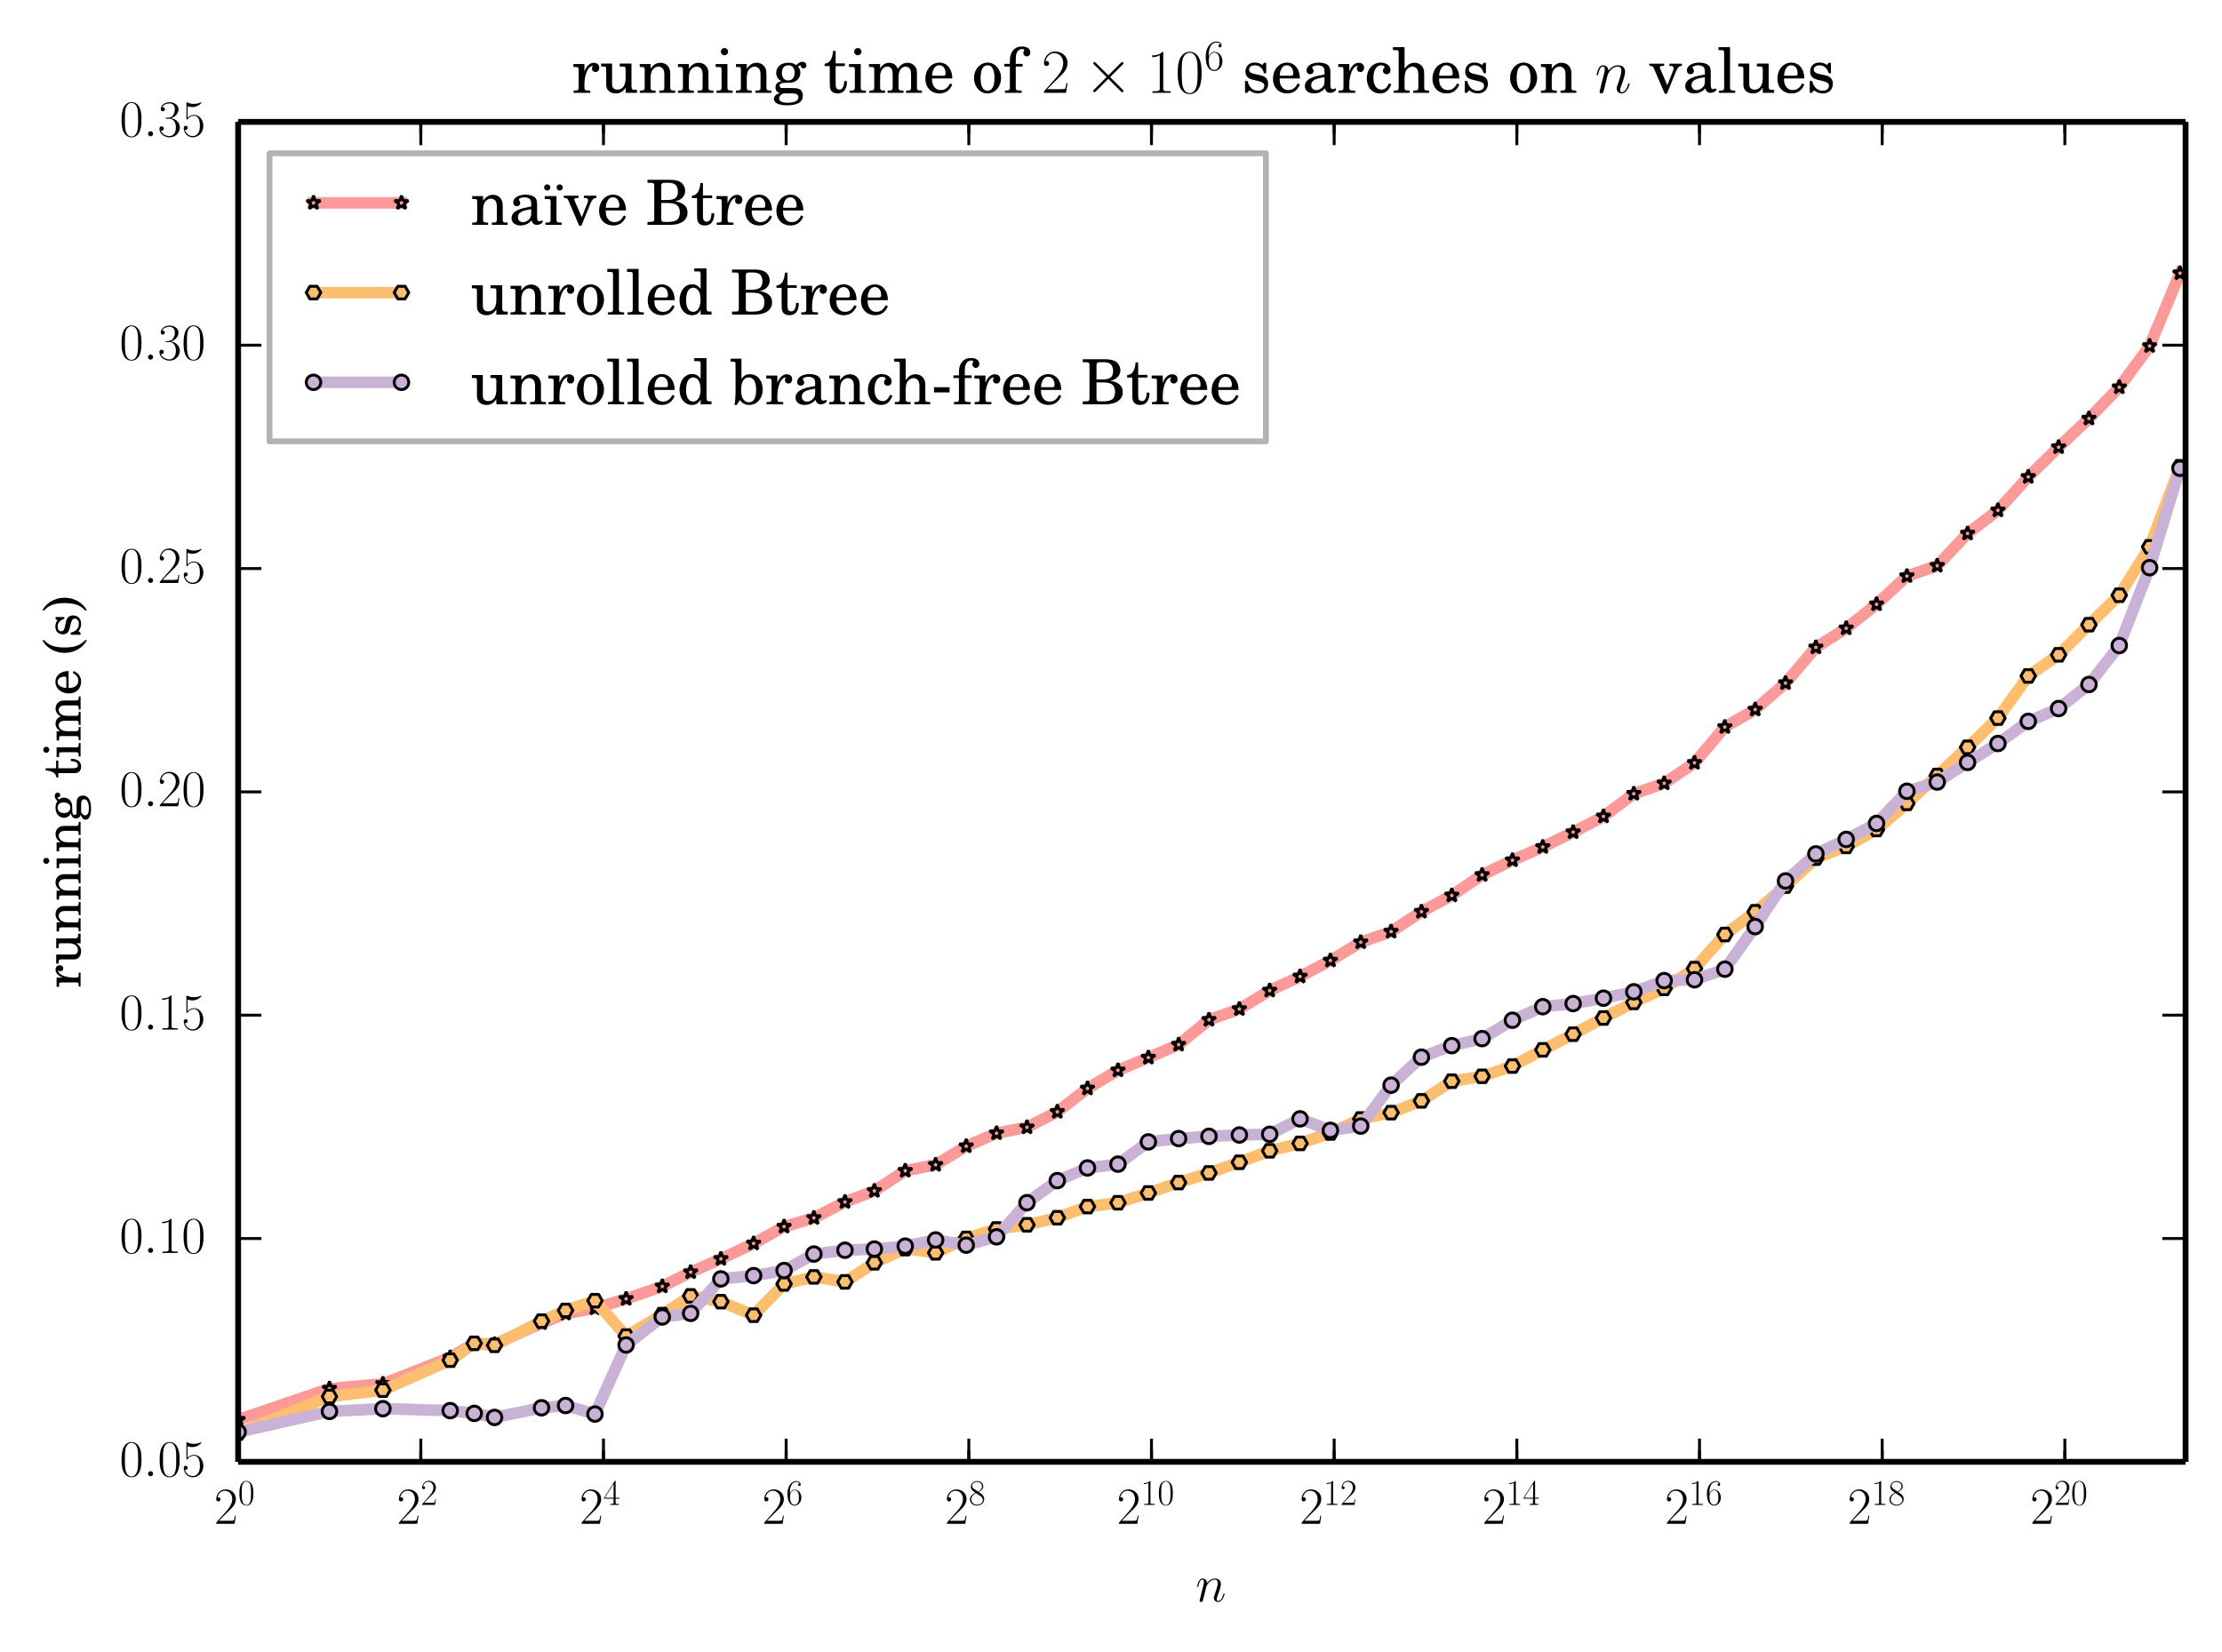 <?xml version="1.0" encoding="utf-8" standalone="no"?>
<!DOCTYPE svg PUBLIC "-//W3C//DTD SVG 1.1//EN"
  "http://www.w3.org/Graphics/SVG/1.1/DTD/svg11.dtd">
<!-- Created with matplotlib (http://matplotlib.org/) -->
<svg height="284pt" version="1.1" viewBox="0 0 382 284" width="382pt" xmlns="http://www.w3.org/2000/svg" xmlns:xlink="http://www.w3.org/1999/xlink">
 <defs>
  <style type="text/css">
*{stroke-linecap:butt;stroke-linejoin:round;}
  </style>
 </defs>
 <g id="figure_1">
  <g id="patch_1">
   <path d="
M0 284.271
L382.939 284.271
L382.939 0
L0 0
z
" style="fill:#ffffff;"/>
  </g>
  <g id="axes_1">
   <g id="patch_2">
    <path d="
M40.94 251.358
L375.739 251.358
L375.739 20.958
L40.94 20.958
z
" style="fill:#ffffff;"/>
   </g>
   <g id="line2d_1">
    <path clip-path="url(#p545d1ad198)" d="
M40.94 244.116
L56.642 238.773
L65.827 237.958
L77.399 233.403
L81.529 230.994
L85.021 231.136
L93.101 227.503
L97.231 225.862
L102.286 224.946
L107.641 223.334
L113.858 221.188
L118.731 218.747
L123.932 216.456
L129.56 213.807
L134.796 210.909
L139.922 209.422
L145.262 206.674
L150.317 204.768
L155.624 201.299
L160.851 200.282
L166.11 197.086
L171.327 194.85
L176.553 193.834
L181.767 191.171
L186.957 187.157
L192.198 184.041
L197.424 181.847
L202.623 179.624
L207.843 175.35
L213.069 173.497
L218.28 170.317
L223.502 167.905
L228.72 165.158
L233.933 162.012
L239.151 160.191
L244.368 156.761
L249.585 153.961
L254.801 150.44
L260.016 147.913
L265.233 145.632
L270.449 143.087
L275.665 140.379
L280.881 136.479
L286.098 134.688
L291.314 131.166
L296.53 125.002
L301.746 122.003
L306.962 117.456
L312.179 111.313
L317.395 108.032
L322.611 103.902
L327.827 99.059
L333.043 97.273
L338.259 91.733
L343.476 87.75
L348.692 81.998
L353.908 76.888
L359.124 71.962
L364.34 66.585
L369.556 59.495
L374.772 46.977" style="fill:none;stroke:#fb9a99;stroke-linecap:square;stroke-width:2;"/>
    <defs>
     <path d="
M7.65404e-17 -1.25
L-0.281 -0.386
L-1.189 -0.386
L-0.454 0.148
L-0.735 1.011
L-8.77075e-17 0.477
L0.735 1.011
L0.454 0.148
L1.189 -0.386
L0.281 -0.386
z
" id="mc9985e22b6" style="stroke:#000000;stroke-linejoin:bevel;stroke-width:0.5;"/>
    </defs>
    <g clip-path="url(#p545d1ad198)">
     <use style="fill:#fb9a99;stroke:#000000;stroke-linejoin:bevel;stroke-width:0.5;" x="40.939" xlink:href="#mc9985e22b6" y="244.116"/>
     <use style="fill:#fb9a99;stroke:#000000;stroke-linejoin:bevel;stroke-width:0.5;" x="56.642" xlink:href="#mc9985e22b6" y="238.773"/>
     <use style="fill:#fb9a99;stroke:#000000;stroke-linejoin:bevel;stroke-width:0.5;" x="65.827" xlink:href="#mc9985e22b6" y="237.958"/>
     <use style="fill:#fb9a99;stroke:#000000;stroke-linejoin:bevel;stroke-width:0.5;" x="77.399" xlink:href="#mc9985e22b6" y="233.403"/>
     <use style="fill:#fb9a99;stroke:#000000;stroke-linejoin:bevel;stroke-width:0.5;" x="81.529" xlink:href="#mc9985e22b6" y="230.994"/>
     <use style="fill:#fb9a99;stroke:#000000;stroke-linejoin:bevel;stroke-width:0.5;" x="85.021" xlink:href="#mc9985e22b6" y="231.136"/>
     <use style="fill:#fb9a99;stroke:#000000;stroke-linejoin:bevel;stroke-width:0.5;" x="93.101" xlink:href="#mc9985e22b6" y="227.503"/>
     <use style="fill:#fb9a99;stroke:#000000;stroke-linejoin:bevel;stroke-width:0.5;" x="97.231" xlink:href="#mc9985e22b6" y="225.862"/>
     <use style="fill:#fb9a99;stroke:#000000;stroke-linejoin:bevel;stroke-width:0.5;" x="102.286" xlink:href="#mc9985e22b6" y="224.946"/>
     <use style="fill:#fb9a99;stroke:#000000;stroke-linejoin:bevel;stroke-width:0.5;" x="107.641" xlink:href="#mc9985e22b6" y="223.334"/>
     <use style="fill:#fb9a99;stroke:#000000;stroke-linejoin:bevel;stroke-width:0.5;" x="113.858" xlink:href="#mc9985e22b6" y="221.188"/>
     <use style="fill:#fb9a99;stroke:#000000;stroke-linejoin:bevel;stroke-width:0.5;" x="118.731" xlink:href="#mc9985e22b6" y="218.747"/>
     <use style="fill:#fb9a99;stroke:#000000;stroke-linejoin:bevel;stroke-width:0.5;" x="123.932" xlink:href="#mc9985e22b6" y="216.456"/>
     <use style="fill:#fb9a99;stroke:#000000;stroke-linejoin:bevel;stroke-width:0.5;" x="129.56" xlink:href="#mc9985e22b6" y="213.807"/>
     <use style="fill:#fb9a99;stroke:#000000;stroke-linejoin:bevel;stroke-width:0.5;" x="134.796" xlink:href="#mc9985e22b6" y="210.909"/>
     <use style="fill:#fb9a99;stroke:#000000;stroke-linejoin:bevel;stroke-width:0.5;" x="139.922" xlink:href="#mc9985e22b6" y="209.422"/>
     <use style="fill:#fb9a99;stroke:#000000;stroke-linejoin:bevel;stroke-width:0.5;" x="145.262" xlink:href="#mc9985e22b6" y="206.674"/>
     <use style="fill:#fb9a99;stroke:#000000;stroke-linejoin:bevel;stroke-width:0.5;" x="150.317" xlink:href="#mc9985e22b6" y="204.768"/>
     <use style="fill:#fb9a99;stroke:#000000;stroke-linejoin:bevel;stroke-width:0.5;" x="155.624" xlink:href="#mc9985e22b6" y="201.299"/>
     <use style="fill:#fb9a99;stroke:#000000;stroke-linejoin:bevel;stroke-width:0.5;" x="160.851" xlink:href="#mc9985e22b6" y="200.282"/>
     <use style="fill:#fb9a99;stroke:#000000;stroke-linejoin:bevel;stroke-width:0.5;" x="166.11" xlink:href="#mc9985e22b6" y="197.086"/>
     <use style="fill:#fb9a99;stroke:#000000;stroke-linejoin:bevel;stroke-width:0.5;" x="171.327" xlink:href="#mc9985e22b6" y="194.85"/>
     <use style="fill:#fb9a99;stroke:#000000;stroke-linejoin:bevel;stroke-width:0.5;" x="176.553" xlink:href="#mc9985e22b6" y="193.834"/>
     <use style="fill:#fb9a99;stroke:#000000;stroke-linejoin:bevel;stroke-width:0.5;" x="181.767" xlink:href="#mc9985e22b6" y="191.171"/>
     <use style="fill:#fb9a99;stroke:#000000;stroke-linejoin:bevel;stroke-width:0.5;" x="186.957" xlink:href="#mc9985e22b6" y="187.157"/>
     <use style="fill:#fb9a99;stroke:#000000;stroke-linejoin:bevel;stroke-width:0.5;" x="192.198" xlink:href="#mc9985e22b6" y="184.041"/>
     <use style="fill:#fb9a99;stroke:#000000;stroke-linejoin:bevel;stroke-width:0.5;" x="197.424" xlink:href="#mc9985e22b6" y="181.847"/>
     <use style="fill:#fb9a99;stroke:#000000;stroke-linejoin:bevel;stroke-width:0.5;" x="202.623" xlink:href="#mc9985e22b6" y="179.624"/>
     <use style="fill:#fb9a99;stroke:#000000;stroke-linejoin:bevel;stroke-width:0.5;" x="207.843" xlink:href="#mc9985e22b6" y="175.35"/>
     <use style="fill:#fb9a99;stroke:#000000;stroke-linejoin:bevel;stroke-width:0.5;" x="213.069" xlink:href="#mc9985e22b6" y="173.497"/>
     <use style="fill:#fb9a99;stroke:#000000;stroke-linejoin:bevel;stroke-width:0.5;" x="218.28" xlink:href="#mc9985e22b6" y="170.317"/>
     <use style="fill:#fb9a99;stroke:#000000;stroke-linejoin:bevel;stroke-width:0.5;" x="223.502" xlink:href="#mc9985e22b6" y="167.905"/>
     <use style="fill:#fb9a99;stroke:#000000;stroke-linejoin:bevel;stroke-width:0.5;" x="228.72" xlink:href="#mc9985e22b6" y="165.158"/>
     <use style="fill:#fb9a99;stroke:#000000;stroke-linejoin:bevel;stroke-width:0.5;" x="233.933" xlink:href="#mc9985e22b6" y="162.012"/>
     <use style="fill:#fb9a99;stroke:#000000;stroke-linejoin:bevel;stroke-width:0.5;" x="239.151" xlink:href="#mc9985e22b6" y="160.191"/>
     <use style="fill:#fb9a99;stroke:#000000;stroke-linejoin:bevel;stroke-width:0.5;" x="244.368" xlink:href="#mc9985e22b6" y="156.761"/>
     <use style="fill:#fb9a99;stroke:#000000;stroke-linejoin:bevel;stroke-width:0.5;" x="249.585" xlink:href="#mc9985e22b6" y="153.961"/>
     <use style="fill:#fb9a99;stroke:#000000;stroke-linejoin:bevel;stroke-width:0.5;" x="254.801" xlink:href="#mc9985e22b6" y="150.44"/>
     <use style="fill:#fb9a99;stroke:#000000;stroke-linejoin:bevel;stroke-width:0.5;" x="260.016" xlink:href="#mc9985e22b6" y="147.913"/>
     <use style="fill:#fb9a99;stroke:#000000;stroke-linejoin:bevel;stroke-width:0.5;" x="265.233" xlink:href="#mc9985e22b6" y="145.632"/>
     <use style="fill:#fb9a99;stroke:#000000;stroke-linejoin:bevel;stroke-width:0.5;" x="270.449" xlink:href="#mc9985e22b6" y="143.087"/>
     <use style="fill:#fb9a99;stroke:#000000;stroke-linejoin:bevel;stroke-width:0.5;" x="275.665" xlink:href="#mc9985e22b6" y="140.379"/>
     <use style="fill:#fb9a99;stroke:#000000;stroke-linejoin:bevel;stroke-width:0.5;" x="280.881" xlink:href="#mc9985e22b6" y="136.479"/>
     <use style="fill:#fb9a99;stroke:#000000;stroke-linejoin:bevel;stroke-width:0.5;" x="286.098" xlink:href="#mc9985e22b6" y="134.688"/>
     <use style="fill:#fb9a99;stroke:#000000;stroke-linejoin:bevel;stroke-width:0.5;" x="291.314" xlink:href="#mc9985e22b6" y="131.166"/>
     <use style="fill:#fb9a99;stroke:#000000;stroke-linejoin:bevel;stroke-width:0.5;" x="296.53" xlink:href="#mc9985e22b6" y="125.002"/>
     <use style="fill:#fb9a99;stroke:#000000;stroke-linejoin:bevel;stroke-width:0.5;" x="301.746" xlink:href="#mc9985e22b6" y="122.003"/>
     <use style="fill:#fb9a99;stroke:#000000;stroke-linejoin:bevel;stroke-width:0.5;" x="306.962" xlink:href="#mc9985e22b6" y="117.456"/>
     <use style="fill:#fb9a99;stroke:#000000;stroke-linejoin:bevel;stroke-width:0.5;" x="312.179" xlink:href="#mc9985e22b6" y="111.313"/>
     <use style="fill:#fb9a99;stroke:#000000;stroke-linejoin:bevel;stroke-width:0.5;" x="317.395" xlink:href="#mc9985e22b6" y="108.032"/>
     <use style="fill:#fb9a99;stroke:#000000;stroke-linejoin:bevel;stroke-width:0.5;" x="322.611" xlink:href="#mc9985e22b6" y="103.902"/>
     <use style="fill:#fb9a99;stroke:#000000;stroke-linejoin:bevel;stroke-width:0.5;" x="327.827" xlink:href="#mc9985e22b6" y="99.059"/>
     <use style="fill:#fb9a99;stroke:#000000;stroke-linejoin:bevel;stroke-width:0.5;" x="333.043" xlink:href="#mc9985e22b6" y="97.273"/>
     <use style="fill:#fb9a99;stroke:#000000;stroke-linejoin:bevel;stroke-width:0.5;" x="338.259" xlink:href="#mc9985e22b6" y="91.733"/>
     <use style="fill:#fb9a99;stroke:#000000;stroke-linejoin:bevel;stroke-width:0.5;" x="343.476" xlink:href="#mc9985e22b6" y="87.75"/>
     <use style="fill:#fb9a99;stroke:#000000;stroke-linejoin:bevel;stroke-width:0.5;" x="348.692" xlink:href="#mc9985e22b6" y="81.998"/>
     <use style="fill:#fb9a99;stroke:#000000;stroke-linejoin:bevel;stroke-width:0.5;" x="353.908" xlink:href="#mc9985e22b6" y="76.888"/>
     <use style="fill:#fb9a99;stroke:#000000;stroke-linejoin:bevel;stroke-width:0.5;" x="359.124" xlink:href="#mc9985e22b6" y="71.962"/>
     <use style="fill:#fb9a99;stroke:#000000;stroke-linejoin:bevel;stroke-width:0.5;" x="364.34" xlink:href="#mc9985e22b6" y="66.584"/>
     <use style="fill:#fb9a99;stroke:#000000;stroke-linejoin:bevel;stroke-width:0.5;" x="369.556" xlink:href="#mc9985e22b6" y="59.495"/>
     <use style="fill:#fb9a99;stroke:#000000;stroke-linejoin:bevel;stroke-width:0.5;" x="374.772" xlink:href="#mc9985e22b6" y="46.977"/>
    </g>
   </g>
   <g id="line2d_2">
    <path clip-path="url(#p545d1ad198)" d="
M40.94 246.415
L56.642 240.132
L65.827 239.028
L77.399 233.873
L81.529 230.979
L85.021 231.318
L93.101 227.16
L97.231 225.325
L102.286 223.651
L107.641 229.739
L113.858 226.043
L118.731 222.826
L123.932 223.815
L129.56 226.145
L134.796 220.764
L139.922 219.559
L145.262 220.416
L150.317 217.126
L155.624 214.698
L160.851 215.422
L166.11 212.94
L171.327 211.317
L176.553 210.598
L181.767 209.387
L186.957 207.467
L192.198 206.811
L197.424 205.126
L202.623 203.341
L207.843 201.683
L213.069 199.849
L218.28 197.874
L223.502 196.604
L228.72 194.813
L233.933 192.402
L239.151 191.316
L244.368 189.292
L249.585 185.91
L254.801 185.067
L260.016 183.302
L265.233 180.517
L270.449 177.826
L275.665 175.035
L280.881 172.356
L286.098 169.947
L291.314 166.548
L296.53 160.684
L301.746 156.776
L306.962 152.36
L312.179 147.548
L317.395 145.536
L322.611 142.629
L327.827 138.137
L333.043 133.339
L338.259 128.498
L343.476 123.473
L348.692 116.227
L353.908 112.593
L359.124 107.414
L364.34 102.349
L369.556 94.028
L374.772 80.259" style="fill:none;stroke:#fdbf6f;stroke-linecap:square;stroke-width:2;"/>
    <defs>
     <path d="
M-0.625 -1.083
L-1.25 -5.55112e-16
L-0.625 1.083
L0.625 1.083
L1.25 7.77156e-16
L0.625 -1.083
z
" id="m7a8b4e931c" style="stroke:#000000;stroke-linejoin:miter;stroke-width:0.5;"/>
    </defs>
    <g clip-path="url(#p545d1ad198)">
     <use style="fill:#fdbf6f;stroke:#000000;stroke-linejoin:miter;stroke-width:0.5;" x="40.939" xlink:href="#m7a8b4e931c" y="246.415"/>
     <use style="fill:#fdbf6f;stroke:#000000;stroke-linejoin:miter;stroke-width:0.5;" x="56.642" xlink:href="#m7a8b4e931c" y="240.132"/>
     <use style="fill:#fdbf6f;stroke:#000000;stroke-linejoin:miter;stroke-width:0.5;" x="65.827" xlink:href="#m7a8b4e931c" y="239.028"/>
     <use style="fill:#fdbf6f;stroke:#000000;stroke-linejoin:miter;stroke-width:0.5;" x="77.399" xlink:href="#m7a8b4e931c" y="233.873"/>
     <use style="fill:#fdbf6f;stroke:#000000;stroke-linejoin:miter;stroke-width:0.5;" x="81.529" xlink:href="#m7a8b4e931c" y="230.979"/>
     <use style="fill:#fdbf6f;stroke:#000000;stroke-linejoin:miter;stroke-width:0.5;" x="85.021" xlink:href="#m7a8b4e931c" y="231.318"/>
     <use style="fill:#fdbf6f;stroke:#000000;stroke-linejoin:miter;stroke-width:0.5;" x="93.101" xlink:href="#m7a8b4e931c" y="227.16"/>
     <use style="fill:#fdbf6f;stroke:#000000;stroke-linejoin:miter;stroke-width:0.5;" x="97.231" xlink:href="#m7a8b4e931c" y="225.325"/>
     <use style="fill:#fdbf6f;stroke:#000000;stroke-linejoin:miter;stroke-width:0.5;" x="102.286" xlink:href="#m7a8b4e931c" y="223.651"/>
     <use style="fill:#fdbf6f;stroke:#000000;stroke-linejoin:miter;stroke-width:0.5;" x="107.641" xlink:href="#m7a8b4e931c" y="229.739"/>
     <use style="fill:#fdbf6f;stroke:#000000;stroke-linejoin:miter;stroke-width:0.5;" x="113.858" xlink:href="#m7a8b4e931c" y="226.043"/>
     <use style="fill:#fdbf6f;stroke:#000000;stroke-linejoin:miter;stroke-width:0.5;" x="118.731" xlink:href="#m7a8b4e931c" y="222.826"/>
     <use style="fill:#fdbf6f;stroke:#000000;stroke-linejoin:miter;stroke-width:0.5;" x="123.932" xlink:href="#m7a8b4e931c" y="223.815"/>
     <use style="fill:#fdbf6f;stroke:#000000;stroke-linejoin:miter;stroke-width:0.5;" x="129.56" xlink:href="#m7a8b4e931c" y="226.145"/>
     <use style="fill:#fdbf6f;stroke:#000000;stroke-linejoin:miter;stroke-width:0.5;" x="134.796" xlink:href="#m7a8b4e931c" y="220.764"/>
     <use style="fill:#fdbf6f;stroke:#000000;stroke-linejoin:miter;stroke-width:0.5;" x="139.922" xlink:href="#m7a8b4e931c" y="219.559"/>
     <use style="fill:#fdbf6f;stroke:#000000;stroke-linejoin:miter;stroke-width:0.5;" x="145.262" xlink:href="#m7a8b4e931c" y="220.416"/>
     <use style="fill:#fdbf6f;stroke:#000000;stroke-linejoin:miter;stroke-width:0.5;" x="150.317" xlink:href="#m7a8b4e931c" y="217.126"/>
     <use style="fill:#fdbf6f;stroke:#000000;stroke-linejoin:miter;stroke-width:0.5;" x="155.624" xlink:href="#m7a8b4e931c" y="214.698"/>
     <use style="fill:#fdbf6f;stroke:#000000;stroke-linejoin:miter;stroke-width:0.5;" x="160.851" xlink:href="#m7a8b4e931c" y="215.422"/>
     <use style="fill:#fdbf6f;stroke:#000000;stroke-linejoin:miter;stroke-width:0.5;" x="166.11" xlink:href="#m7a8b4e931c" y="212.94"/>
     <use style="fill:#fdbf6f;stroke:#000000;stroke-linejoin:miter;stroke-width:0.5;" x="171.327" xlink:href="#m7a8b4e931c" y="211.317"/>
     <use style="fill:#fdbf6f;stroke:#000000;stroke-linejoin:miter;stroke-width:0.5;" x="176.553" xlink:href="#m7a8b4e931c" y="210.598"/>
     <use style="fill:#fdbf6f;stroke:#000000;stroke-linejoin:miter;stroke-width:0.5;" x="181.767" xlink:href="#m7a8b4e931c" y="209.387"/>
     <use style="fill:#fdbf6f;stroke:#000000;stroke-linejoin:miter;stroke-width:0.5;" x="186.957" xlink:href="#m7a8b4e931c" y="207.467"/>
     <use style="fill:#fdbf6f;stroke:#000000;stroke-linejoin:miter;stroke-width:0.5;" x="192.198" xlink:href="#m7a8b4e931c" y="206.811"/>
     <use style="fill:#fdbf6f;stroke:#000000;stroke-linejoin:miter;stroke-width:0.5;" x="197.424" xlink:href="#m7a8b4e931c" y="205.126"/>
     <use style="fill:#fdbf6f;stroke:#000000;stroke-linejoin:miter;stroke-width:0.5;" x="202.623" xlink:href="#m7a8b4e931c" y="203.341"/>
     <use style="fill:#fdbf6f;stroke:#000000;stroke-linejoin:miter;stroke-width:0.5;" x="207.843" xlink:href="#m7a8b4e931c" y="201.683"/>
     <use style="fill:#fdbf6f;stroke:#000000;stroke-linejoin:miter;stroke-width:0.5;" x="213.069" xlink:href="#m7a8b4e931c" y="199.849"/>
     <use style="fill:#fdbf6f;stroke:#000000;stroke-linejoin:miter;stroke-width:0.5;" x="218.28" xlink:href="#m7a8b4e931c" y="197.874"/>
     <use style="fill:#fdbf6f;stroke:#000000;stroke-linejoin:miter;stroke-width:0.5;" x="223.502" xlink:href="#m7a8b4e931c" y="196.604"/>
     <use style="fill:#fdbf6f;stroke:#000000;stroke-linejoin:miter;stroke-width:0.5;" x="228.72" xlink:href="#m7a8b4e931c" y="194.813"/>
     <use style="fill:#fdbf6f;stroke:#000000;stroke-linejoin:miter;stroke-width:0.5;" x="233.933" xlink:href="#m7a8b4e931c" y="192.402"/>
     <use style="fill:#fdbf6f;stroke:#000000;stroke-linejoin:miter;stroke-width:0.5;" x="239.151" xlink:href="#m7a8b4e931c" y="191.316"/>
     <use style="fill:#fdbf6f;stroke:#000000;stroke-linejoin:miter;stroke-width:0.5;" x="244.368" xlink:href="#m7a8b4e931c" y="189.292"/>
     <use style="fill:#fdbf6f;stroke:#000000;stroke-linejoin:miter;stroke-width:0.5;" x="249.585" xlink:href="#m7a8b4e931c" y="185.91"/>
     <use style="fill:#fdbf6f;stroke:#000000;stroke-linejoin:miter;stroke-width:0.5;" x="254.801" xlink:href="#m7a8b4e931c" y="185.067"/>
     <use style="fill:#fdbf6f;stroke:#000000;stroke-linejoin:miter;stroke-width:0.5;" x="260.016" xlink:href="#m7a8b4e931c" y="183.302"/>
     <use style="fill:#fdbf6f;stroke:#000000;stroke-linejoin:miter;stroke-width:0.5;" x="265.233" xlink:href="#m7a8b4e931c" y="180.517"/>
     <use style="fill:#fdbf6f;stroke:#000000;stroke-linejoin:miter;stroke-width:0.5;" x="270.449" xlink:href="#m7a8b4e931c" y="177.826"/>
     <use style="fill:#fdbf6f;stroke:#000000;stroke-linejoin:miter;stroke-width:0.5;" x="275.665" xlink:href="#m7a8b4e931c" y="175.035"/>
     <use style="fill:#fdbf6f;stroke:#000000;stroke-linejoin:miter;stroke-width:0.5;" x="280.881" xlink:href="#m7a8b4e931c" y="172.356"/>
     <use style="fill:#fdbf6f;stroke:#000000;stroke-linejoin:miter;stroke-width:0.5;" x="286.098" xlink:href="#m7a8b4e931c" y="169.947"/>
     <use style="fill:#fdbf6f;stroke:#000000;stroke-linejoin:miter;stroke-width:0.5;" x="291.314" xlink:href="#m7a8b4e931c" y="166.548"/>
     <use style="fill:#fdbf6f;stroke:#000000;stroke-linejoin:miter;stroke-width:0.5;" x="296.53" xlink:href="#m7a8b4e931c" y="160.684"/>
     <use style="fill:#fdbf6f;stroke:#000000;stroke-linejoin:miter;stroke-width:0.5;" x="301.746" xlink:href="#m7a8b4e931c" y="156.776"/>
     <use style="fill:#fdbf6f;stroke:#000000;stroke-linejoin:miter;stroke-width:0.5;" x="306.962" xlink:href="#m7a8b4e931c" y="152.36"/>
     <use style="fill:#fdbf6f;stroke:#000000;stroke-linejoin:miter;stroke-width:0.5;" x="312.179" xlink:href="#m7a8b4e931c" y="147.548"/>
     <use style="fill:#fdbf6f;stroke:#000000;stroke-linejoin:miter;stroke-width:0.5;" x="317.395" xlink:href="#m7a8b4e931c" y="145.536"/>
     <use style="fill:#fdbf6f;stroke:#000000;stroke-linejoin:miter;stroke-width:0.5;" x="322.611" xlink:href="#m7a8b4e931c" y="142.629"/>
     <use style="fill:#fdbf6f;stroke:#000000;stroke-linejoin:miter;stroke-width:0.5;" x="327.827" xlink:href="#m7a8b4e931c" y="138.137"/>
     <use style="fill:#fdbf6f;stroke:#000000;stroke-linejoin:miter;stroke-width:0.5;" x="333.043" xlink:href="#m7a8b4e931c" y="133.339"/>
     <use style="fill:#fdbf6f;stroke:#000000;stroke-linejoin:miter;stroke-width:0.5;" x="338.259" xlink:href="#m7a8b4e931c" y="128.498"/>
     <use style="fill:#fdbf6f;stroke:#000000;stroke-linejoin:miter;stroke-width:0.5;" x="343.476" xlink:href="#m7a8b4e931c" y="123.473"/>
     <use style="fill:#fdbf6f;stroke:#000000;stroke-linejoin:miter;stroke-width:0.5;" x="348.692" xlink:href="#m7a8b4e931c" y="116.227"/>
     <use style="fill:#fdbf6f;stroke:#000000;stroke-linejoin:miter;stroke-width:0.5;" x="353.908" xlink:href="#m7a8b4e931c" y="112.593"/>
     <use style="fill:#fdbf6f;stroke:#000000;stroke-linejoin:miter;stroke-width:0.5;" x="359.124" xlink:href="#m7a8b4e931c" y="107.414"/>
     <use style="fill:#fdbf6f;stroke:#000000;stroke-linejoin:miter;stroke-width:0.5;" x="364.34" xlink:href="#m7a8b4e931c" y="102.349"/>
     <use style="fill:#fdbf6f;stroke:#000000;stroke-linejoin:miter;stroke-width:0.5;" x="369.556" xlink:href="#m7a8b4e931c" y="94.028"/>
     <use style="fill:#fdbf6f;stroke:#000000;stroke-linejoin:miter;stroke-width:0.5;" x="374.772" xlink:href="#m7a8b4e931c" y="80.259"/>
    </g>
   </g>
   <g id="line2d_3">
    <path clip-path="url(#p545d1ad198)" d="
M40.94 246.233
L56.642 242.686
L65.827 242.219
L77.399 242.554
L81.529 243.026
L85.021 243.72
L93.101 242.061
L97.231 241.672
L102.286 243.145
L107.641 231.262
L113.858 226.438
L118.731 225.83
L123.932 219.902
L129.56 219.34
L134.796 218.461
L139.922 215.628
L145.262 214.971
L150.317 214.769
L155.624 214.266
L160.851 213.203
L166.11 214.101
L171.327 212.667
L176.553 206.797
L181.767 203.004
L186.957 200.821
L192.198 200.172
L197.424 196.343
L202.623 195.775
L207.843 195.389
L213.069 195.157
L218.28 195.034
L223.502 192.385
L228.72 194.36
L233.933 193.628
L239.151 186.593
L244.368 181.776
L249.585 179.798
L254.801 178.588
L260.016 175.426
L265.233 173.098
L270.449 172.565
L275.665 171.635
L280.881 170.535
L286.098 168.613
L291.314 168.467
L296.53 166.646
L301.746 159.323
L306.962 151.476
L312.179 146.822
L317.395 144.331
L322.611 141.588
L327.827 136.055
L333.043 134.47
L338.259 131.092
L343.476 127.845
L348.692 124.038
L353.908 121.832
L359.124 117.697
L364.34 110.992
L369.556 97.606
L374.772 80.514" style="fill:none;stroke:#cab2d6;stroke-linecap:square;stroke-width:2;"/>
    <defs>
     <path d="
M0 1.25
C0.332 1.25 0.649 1.118 0.884 0.884
C1.118 0.649 1.25 0.332 1.25 0
C1.25 -0.332 1.118 -0.649 0.884 -0.884
C0.649 -1.118 0.332 -1.25 0 -1.25
C-0.332 -1.25 -0.649 -1.118 -0.884 -0.884
C-1.118 -0.649 -1.25 -0.332 -1.25 0
C-1.25 0.332 -1.118 0.649 -0.884 0.884
C-0.649 1.118 -0.332 1.25 0 1.25
z
" id="mb72440ce1f" style="stroke:#000000;stroke-width:0.5;"/>
    </defs>
    <g clip-path="url(#p545d1ad198)">
     <use style="fill:#cab2d6;stroke:#000000;stroke-width:0.5;" x="40.939" xlink:href="#mb72440ce1f" y="246.233"/>
     <use style="fill:#cab2d6;stroke:#000000;stroke-width:0.5;" x="56.642" xlink:href="#mb72440ce1f" y="242.686"/>
     <use style="fill:#cab2d6;stroke:#000000;stroke-width:0.5;" x="65.827" xlink:href="#mb72440ce1f" y="242.219"/>
     <use style="fill:#cab2d6;stroke:#000000;stroke-width:0.5;" x="77.399" xlink:href="#mb72440ce1f" y="242.554"/>
     <use style="fill:#cab2d6;stroke:#000000;stroke-width:0.5;" x="81.529" xlink:href="#mb72440ce1f" y="243.026"/>
     <use style="fill:#cab2d6;stroke:#000000;stroke-width:0.5;" x="85.021" xlink:href="#mb72440ce1f" y="243.72"/>
     <use style="fill:#cab2d6;stroke:#000000;stroke-width:0.5;" x="93.101" xlink:href="#mb72440ce1f" y="242.061"/>
     <use style="fill:#cab2d6;stroke:#000000;stroke-width:0.5;" x="97.231" xlink:href="#mb72440ce1f" y="241.672"/>
     <use style="fill:#cab2d6;stroke:#000000;stroke-width:0.5;" x="102.286" xlink:href="#mb72440ce1f" y="243.145"/>
     <use style="fill:#cab2d6;stroke:#000000;stroke-width:0.5;" x="107.641" xlink:href="#mb72440ce1f" y="231.262"/>
     <use style="fill:#cab2d6;stroke:#000000;stroke-width:0.5;" x="113.858" xlink:href="#mb72440ce1f" y="226.438"/>
     <use style="fill:#cab2d6;stroke:#000000;stroke-width:0.5;" x="118.731" xlink:href="#mb72440ce1f" y="225.83"/>
     <use style="fill:#cab2d6;stroke:#000000;stroke-width:0.5;" x="123.932" xlink:href="#mb72440ce1f" y="219.902"/>
     <use style="fill:#cab2d6;stroke:#000000;stroke-width:0.5;" x="129.56" xlink:href="#mb72440ce1f" y="219.34"/>
     <use style="fill:#cab2d6;stroke:#000000;stroke-width:0.5;" x="134.796" xlink:href="#mb72440ce1f" y="218.461"/>
     <use style="fill:#cab2d6;stroke:#000000;stroke-width:0.5;" x="139.922" xlink:href="#mb72440ce1f" y="215.628"/>
     <use style="fill:#cab2d6;stroke:#000000;stroke-width:0.5;" x="145.262" xlink:href="#mb72440ce1f" y="214.971"/>
     <use style="fill:#cab2d6;stroke:#000000;stroke-width:0.5;" x="150.317" xlink:href="#mb72440ce1f" y="214.769"/>
     <use style="fill:#cab2d6;stroke:#000000;stroke-width:0.5;" x="155.624" xlink:href="#mb72440ce1f" y="214.266"/>
     <use style="fill:#cab2d6;stroke:#000000;stroke-width:0.5;" x="160.851" xlink:href="#mb72440ce1f" y="213.203"/>
     <use style="fill:#cab2d6;stroke:#000000;stroke-width:0.5;" x="166.11" xlink:href="#mb72440ce1f" y="214.101"/>
     <use style="fill:#cab2d6;stroke:#000000;stroke-width:0.5;" x="171.327" xlink:href="#mb72440ce1f" y="212.667"/>
     <use style="fill:#cab2d6;stroke:#000000;stroke-width:0.5;" x="176.553" xlink:href="#mb72440ce1f" y="206.797"/>
     <use style="fill:#cab2d6;stroke:#000000;stroke-width:0.5;" x="181.767" xlink:href="#mb72440ce1f" y="203.004"/>
     <use style="fill:#cab2d6;stroke:#000000;stroke-width:0.5;" x="186.957" xlink:href="#mb72440ce1f" y="200.821"/>
     <use style="fill:#cab2d6;stroke:#000000;stroke-width:0.5;" x="192.198" xlink:href="#mb72440ce1f" y="200.172"/>
     <use style="fill:#cab2d6;stroke:#000000;stroke-width:0.5;" x="197.424" xlink:href="#mb72440ce1f" y="196.343"/>
     <use style="fill:#cab2d6;stroke:#000000;stroke-width:0.5;" x="202.623" xlink:href="#mb72440ce1f" y="195.775"/>
     <use style="fill:#cab2d6;stroke:#000000;stroke-width:0.5;" x="207.843" xlink:href="#mb72440ce1f" y="195.389"/>
     <use style="fill:#cab2d6;stroke:#000000;stroke-width:0.5;" x="213.069" xlink:href="#mb72440ce1f" y="195.157"/>
     <use style="fill:#cab2d6;stroke:#000000;stroke-width:0.5;" x="218.28" xlink:href="#mb72440ce1f" y="195.034"/>
     <use style="fill:#cab2d6;stroke:#000000;stroke-width:0.5;" x="223.502" xlink:href="#mb72440ce1f" y="192.385"/>
     <use style="fill:#cab2d6;stroke:#000000;stroke-width:0.5;" x="228.72" xlink:href="#mb72440ce1f" y="194.36"/>
     <use style="fill:#cab2d6;stroke:#000000;stroke-width:0.5;" x="233.933" xlink:href="#mb72440ce1f" y="193.628"/>
     <use style="fill:#cab2d6;stroke:#000000;stroke-width:0.5;" x="239.151" xlink:href="#mb72440ce1f" y="186.593"/>
     <use style="fill:#cab2d6;stroke:#000000;stroke-width:0.5;" x="244.368" xlink:href="#mb72440ce1f" y="181.776"/>
     <use style="fill:#cab2d6;stroke:#000000;stroke-width:0.5;" x="249.585" xlink:href="#mb72440ce1f" y="179.798"/>
     <use style="fill:#cab2d6;stroke:#000000;stroke-width:0.5;" x="254.801" xlink:href="#mb72440ce1f" y="178.588"/>
     <use style="fill:#cab2d6;stroke:#000000;stroke-width:0.5;" x="260.016" xlink:href="#mb72440ce1f" y="175.426"/>
     <use style="fill:#cab2d6;stroke:#000000;stroke-width:0.5;" x="265.233" xlink:href="#mb72440ce1f" y="173.098"/>
     <use style="fill:#cab2d6;stroke:#000000;stroke-width:0.5;" x="270.449" xlink:href="#mb72440ce1f" y="172.565"/>
     <use style="fill:#cab2d6;stroke:#000000;stroke-width:0.5;" x="275.665" xlink:href="#mb72440ce1f" y="171.635"/>
     <use style="fill:#cab2d6;stroke:#000000;stroke-width:0.5;" x="280.881" xlink:href="#mb72440ce1f" y="170.535"/>
     <use style="fill:#cab2d6;stroke:#000000;stroke-width:0.5;" x="286.098" xlink:href="#mb72440ce1f" y="168.613"/>
     <use style="fill:#cab2d6;stroke:#000000;stroke-width:0.5;" x="291.314" xlink:href="#mb72440ce1f" y="168.467"/>
     <use style="fill:#cab2d6;stroke:#000000;stroke-width:0.5;" x="296.53" xlink:href="#mb72440ce1f" y="166.646"/>
     <use style="fill:#cab2d6;stroke:#000000;stroke-width:0.5;" x="301.746" xlink:href="#mb72440ce1f" y="159.323"/>
     <use style="fill:#cab2d6;stroke:#000000;stroke-width:0.5;" x="306.962" xlink:href="#mb72440ce1f" y="151.476"/>
     <use style="fill:#cab2d6;stroke:#000000;stroke-width:0.5;" x="312.179" xlink:href="#mb72440ce1f" y="146.822"/>
     <use style="fill:#cab2d6;stroke:#000000;stroke-width:0.5;" x="317.395" xlink:href="#mb72440ce1f" y="144.331"/>
     <use style="fill:#cab2d6;stroke:#000000;stroke-width:0.5;" x="322.611" xlink:href="#mb72440ce1f" y="141.588"/>
     <use style="fill:#cab2d6;stroke:#000000;stroke-width:0.5;" x="327.827" xlink:href="#mb72440ce1f" y="136.055"/>
     <use style="fill:#cab2d6;stroke:#000000;stroke-width:0.5;" x="333.043" xlink:href="#mb72440ce1f" y="134.47"/>
     <use style="fill:#cab2d6;stroke:#000000;stroke-width:0.5;" x="338.259" xlink:href="#mb72440ce1f" y="131.092"/>
     <use style="fill:#cab2d6;stroke:#000000;stroke-width:0.5;" x="343.476" xlink:href="#mb72440ce1f" y="127.845"/>
     <use style="fill:#cab2d6;stroke:#000000;stroke-width:0.5;" x="348.692" xlink:href="#mb72440ce1f" y="124.038"/>
     <use style="fill:#cab2d6;stroke:#000000;stroke-width:0.5;" x="353.908" xlink:href="#mb72440ce1f" y="121.832"/>
     <use style="fill:#cab2d6;stroke:#000000;stroke-width:0.5;" x="359.124" xlink:href="#mb72440ce1f" y="117.697"/>
     <use style="fill:#cab2d6;stroke:#000000;stroke-width:0.5;" x="364.34" xlink:href="#mb72440ce1f" y="110.992"/>
     <use style="fill:#cab2d6;stroke:#000000;stroke-width:0.5;" x="369.556" xlink:href="#mb72440ce1f" y="97.606"/>
     <use style="fill:#cab2d6;stroke:#000000;stroke-width:0.5;" x="374.772" xlink:href="#mb72440ce1f" y="80.514"/>
    </g>
   </g>
   <g id="matplotlib.axis_1">
    <g id="xtick_1">
     <g id="line2d_4">
      <defs>
       <path d="
M0 0
L0 -4" id="m93b0483c22" style="stroke:#000000;stroke-width:0.5;"/>
      </defs>
      <g>
       <use style="stroke:#000000;stroke-width:0.5;" x="40.939" xlink:href="#m93b0483c22" y="251.358"/>
      </g>
     </g>
     <g id="line2d_5">
      <defs>
       <path d="
M0 0
L0 4" id="m741efc42ff" style="stroke:#000000;stroke-width:0.5;"/>
      </defs>
      <g>
       <use style="stroke:#000000;stroke-width:0.5;" x="40.939" xlink:href="#m741efc42ff" y="20.958"/>
      </g>
     </g>
     <g id="text_1">
      <!-- $2^{0}$ -->
      <defs>
       <path d="
M41.703 15.453
L39.906 15.453
C38.906 8.375 38.094 7.172 37.703 6.562
C37.203 5.766 30 5.766 28.594 5.766
L9.406 5.766
C13 9.672 20 16.75 28.5 24.953
C34.594 30.734 41.703 37.531 41.703 47.422
C41.703 59.219 32.297 66 21.797 66
C10.797 66 4.094 56.312 4.094 47.344
C4.094 43.438 7 42.938 8.203 42.938
C9.203 42.938 12.203 43.547 12.203 47.031
C12.203 50.109 9.594 51 8.203 51
C7.594 51 7 50.906 6.594 50.703
C8.5 59.219 14.297 63.406 20.406 63.406
C29.094 63.406 34.797 56.516 34.797 47.422
C34.797 38.734 29.703 31.25 24 24.75
L4.094 2.281
L4.094 0
L39.297 0
z
" id="CMR17-50"/>
       <path d="
M42 31.641
C42 37.75 41.906 48.125 37.703 56.109
C34 63.109 28.094 65.594 22.906 65.594
C18.094 65.594 12 63.406 8.203 56.203
C4.203 48.719 3.797 39.438 3.797 31.641
C3.797 25.953 3.906 17.281 7 9.672
C11.297 -0.609 19 -2 22.906 -2
C27.5 -2 34.5 -0.109 38.594 9.375
C41.594 16.281 42 24.359 42 31.641
M22.906 -0.406
C16.5 -0.406 12.703 5.078 11.297 12.688
C10.203 18.562 10.203 27.156 10.203 32.75
C10.203 40.438 10.203 46.828 11.5 52.922
C13.406 61.391 19 64 22.906 64
C27 64 32.297 61.297 34.203 53.125
C35.5 47.438 35.594 40.734 35.594 32.75
C35.594 26.25 35.594 18.266 34.406 12.375
C32.297 1.484 26.406 -0.406 22.906 -0.406" id="CMR17-48"/>
      </defs>
      <g transform="translate(36.809 262.011)scale(0.09 -0.09)">
       <use transform="scale(0.996)" xlink:href="#CMR17-50"/>
       <use transform="translate(45.69 36.154)scale(0.697)" xlink:href="#CMR17-48"/>
      </g>
     </g>
    </g>
    <g id="xtick_2">
     <g id="line2d_6">
      <g>
       <use style="stroke:#000000;stroke-width:0.5;" x="72.344" xlink:href="#m93b0483c22" y="251.358"/>
      </g>
     </g>
     <g id="line2d_7">
      <g>
       <use style="stroke:#000000;stroke-width:0.5;" x="72.344" xlink:href="#m741efc42ff" y="20.958"/>
      </g>
     </g>
     <g id="text_2">
      <!-- $2^{2}$ -->
      <g transform="translate(68.213 262.011)scale(0.09 -0.09)">
       <use transform="scale(0.996)" xlink:href="#CMR17-50"/>
       <use transform="translate(45.69 36.154)scale(0.697)" xlink:href="#CMR17-50"/>
      </g>
     </g>
    </g>
    <g id="xtick_3">
     <g id="line2d_8">
      <g>
       <use style="stroke:#000000;stroke-width:0.5;" x="103.748" xlink:href="#m93b0483c22" y="251.358"/>
      </g>
     </g>
     <g id="line2d_9">
      <g>
       <use style="stroke:#000000;stroke-width:0.5;" x="103.748" xlink:href="#m741efc42ff" y="20.958"/>
      </g>
     </g>
     <g id="text_3">
      <!-- $2^{4}$ -->
      <defs>
       <path d="
M33.594 64.328
C33.594 66.406 33.5 66.5 31.703 66.5
L2 19.594
L2 17
L27.797 17
L27.797 7.141
C27.797 3.5 27.594 2.5 20.594 2.5
L18.703 2.5
L18.703 0
C21.906 0 27.297 0 30.703 0
C34.094 0 39.5 0 42.703 0
L42.703 2.5
L40.797 2.5
C33.797 2.5 33.594 3.5 33.594 7.141
L33.594 17
L43.797 17
L43.797 19.594
L33.594 19.594
z

M28.094 57.766
L28.094 19.594
L4 19.594
z
" id="CMR17-52"/>
      </defs>
      <g transform="translate(99.618 262.011)scale(0.09 -0.09)">
       <use transform="scale(0.996)" xlink:href="#CMR17-50"/>
       <use transform="translate(45.69 36.154)scale(0.697)" xlink:href="#CMR17-52"/>
      </g>
     </g>
    </g>
    <g id="xtick_4">
     <g id="line2d_10">
      <g>
       <use style="stroke:#000000;stroke-width:0.5;" x="135.152" xlink:href="#m93b0483c22" y="251.358"/>
      </g>
     </g>
     <g id="line2d_11">
      <g>
       <use style="stroke:#000000;stroke-width:0.5;" x="135.152" xlink:href="#m741efc42ff" y="20.958"/>
      </g>
     </g>
     <g id="text_4">
      <!-- $2^{6}$ -->
      <defs>
       <path d="
M10.594 34
C10.594 57.656 21.797 63 28.297 63
C30.406 63 35.5 62.641 37.5 59
C35.906 59 32.906 59 32.906 55.516
C32.906 52.828 35.094 51.922 36.5 51.922
C37.406 51.922 40.094 52.312 40.094 55.625
C40.094 61.781 35.094 65.297 28.203 65.297
C16.297 65.297 3.797 52.969 3.797 31
C3.797 3.953 15.094 -2 23.094 -2
C32.797 -2 42 6.672 42 20.047
C42 32.516 33.906 41.594 23.703 41.594
C17.594 41.594 13.094 37.609 10.594 30.625
z

M23.094 0.391
C10.797 0.391 10.797 18.75 10.797 22.438
C10.797 29.625 14.203 40 23.5 40
C25.203 40 30.094 40 33.406 33.125
C35.203 29.219 35.203 25.141 35.203 20.141
C35.203 14.75 35.203 10.781 33.094 6.781
C30.906 2.672 27.703 0.391 23.094 0.391" id="CMR17-54"/>
      </defs>
      <g transform="translate(131.022 262.011)scale(0.09 -0.09)">
       <use transform="scale(0.996)" xlink:href="#CMR17-50"/>
       <use transform="translate(45.69 36.154)scale(0.697)" xlink:href="#CMR17-54"/>
      </g>
     </g>
    </g>
    <g id="xtick_5">
     <g id="line2d_12">
      <g>
       <use style="stroke:#000000;stroke-width:0.5;" x="166.557" xlink:href="#m93b0483c22" y="251.358"/>
      </g>
     </g>
     <g id="line2d_13">
      <g>
       <use style="stroke:#000000;stroke-width:0.5;" x="166.557" xlink:href="#m741efc42ff" y="20.958"/>
      </g>
     </g>
     <g id="text_5">
      <!-- $2^{8}$ -->
      <defs>
       <path d="
M27.203 35.375
C33.5 38.562 39.906 43.328 39.906 50.984
C39.906 60.031 31.094 65.297 23 65.297
C13.906 65.297 5.906 58.734 5.906 49.688
C5.906 47.203 6.5 42.922 10.406 39.141
C11.406 38.156 15.594 35.172 18.297 33.281
C13.797 30.984 3.297 25.531 3.297 14.594
C3.297 4.359 13.094 -2 22.797 -2
C33.5 -2 42.5 5.656 42.5 15.797
C42.5 24.844 36.406 29.031 32.406 31.703
z

M14.094 44.125
C13.297 44.625 9.297 47.703 9.297 52.375
C9.297 58.438 15.594 63 22.797 63
C30.703 63 36.5 57.453 36.5 50.984
C36.5 41.734 26.094 36.469 25.594 36.469
C25.5 36.469 25.406 36.469 24.594 37.078
z

M32.5 23.734
C34 22.641 38.797 19.375 38.797 13.297
C38.797 5.953 31.406 0.391 23 0.391
C13.906 0.391 7 6.844 7 14.688
C7 22.547 13.094 29.094 20 32.188
z
" id="CMR17-56"/>
      </defs>
      <g transform="translate(162.426 262.011)scale(0.09 -0.09)">
       <use transform="scale(0.996)" xlink:href="#CMR17-50"/>
       <use transform="translate(45.69 36.154)scale(0.697)" xlink:href="#CMR17-56"/>
      </g>
     </g>
    </g>
    <g id="xtick_6">
     <g id="line2d_14">
      <g>
       <use style="stroke:#000000;stroke-width:0.5;" x="197.961" xlink:href="#m93b0483c22" y="251.358"/>
      </g>
     </g>
     <g id="line2d_15">
      <g>
       <use style="stroke:#000000;stroke-width:0.5;" x="197.961" xlink:href="#m741efc42ff" y="20.958"/>
      </g>
     </g>
     <g id="text_6">
      <!-- $2^{10}$ -->
      <defs>
       <path d="
M26.594 63.312
C26.594 65.406 26.5 65.5 25.094 65.5
C21.203 61.188 15.297 59.797 9.703 59.797
C9.406 59.797 8.906 59.797 8.797 59.609
C8.703 59.391 8.703 59.172 8.703 57
C11.797 57 17 57.594 21 59.984
L21 7.203
C21 3.688 20.797 2.5 12.203 2.5
L9.203 2.5
L9.203 0
C14 0 19 0 23.797 0
C28.594 0 33.594 0 38.406 0
L38.406 2.5
L35.406 2.5
C26.797 2.5 26.594 3.594 26.594 7.156
z
" id="CMR17-49"/>
      </defs>
      <g transform="translate(192.004 262.011)scale(0.09 -0.09)">
       <use transform="scale(0.996)" xlink:href="#CMR17-50"/>
       <use transform="translate(45.69 36.154)scale(0.697)" xlink:href="#CMR17-49"/>
       <use transform="translate(77.674 36.154)scale(0.697)" xlink:href="#CMR17-48"/>
      </g>
     </g>
    </g>
    <g id="xtick_7">
     <g id="line2d_16">
      <g>
       <use style="stroke:#000000;stroke-width:0.5;" x="229.365" xlink:href="#m93b0483c22" y="251.358"/>
      </g>
     </g>
     <g id="line2d_17">
      <g>
       <use style="stroke:#000000;stroke-width:0.5;" x="229.365" xlink:href="#m741efc42ff" y="20.958"/>
      </g>
     </g>
     <g id="text_7">
      <!-- $2^{12}$ -->
      <g transform="translate(223.408 262.011)scale(0.09 -0.09)">
       <use transform="scale(0.996)" xlink:href="#CMR17-50"/>
       <use transform="translate(45.69 36.154)scale(0.697)" xlink:href="#CMR17-49"/>
       <use transform="translate(77.674 36.154)scale(0.697)" xlink:href="#CMR17-50"/>
      </g>
     </g>
    </g>
    <g id="xtick_8">
     <g id="line2d_18">
      <g>
       <use style="stroke:#000000;stroke-width:0.5;" x="260.769" xlink:href="#m93b0483c22" y="251.358"/>
      </g>
     </g>
     <g id="line2d_19">
      <g>
       <use style="stroke:#000000;stroke-width:0.5;" x="260.769" xlink:href="#m741efc42ff" y="20.958"/>
      </g>
     </g>
     <g id="text_8">
      <!-- $2^{14}$ -->
      <g transform="translate(254.813 262.011)scale(0.09 -0.09)">
       <use transform="scale(0.996)" xlink:href="#CMR17-50"/>
       <use transform="translate(45.69 36.154)scale(0.697)" xlink:href="#CMR17-49"/>
       <use transform="translate(77.674 36.154)scale(0.697)" xlink:href="#CMR17-52"/>
      </g>
     </g>
    </g>
    <g id="xtick_9">
     <g id="line2d_20">
      <g>
       <use style="stroke:#000000;stroke-width:0.5;" x="292.174" xlink:href="#m93b0483c22" y="251.358"/>
      </g>
     </g>
     <g id="line2d_21">
      <g>
       <use style="stroke:#000000;stroke-width:0.5;" x="292.174" xlink:href="#m741efc42ff" y="20.958"/>
      </g>
     </g>
     <g id="text_9">
      <!-- $2^{16}$ -->
      <g transform="translate(286.217 262.011)scale(0.09 -0.09)">
       <use transform="scale(0.996)" xlink:href="#CMR17-50"/>
       <use transform="translate(45.69 36.154)scale(0.697)" xlink:href="#CMR17-49"/>
       <use transform="translate(77.674 36.154)scale(0.697)" xlink:href="#CMR17-54"/>
      </g>
     </g>
    </g>
    <g id="xtick_10">
     <g id="line2d_22">
      <g>
       <use style="stroke:#000000;stroke-width:0.5;" x="323.578" xlink:href="#m93b0483c22" y="251.358"/>
      </g>
     </g>
     <g id="line2d_23">
      <g>
       <use style="stroke:#000000;stroke-width:0.5;" x="323.578" xlink:href="#m741efc42ff" y="20.958"/>
      </g>
     </g>
     <g id="text_10">
      <!-- $2^{18}$ -->
      <g transform="translate(317.621 262.011)scale(0.09 -0.09)">
       <use transform="scale(0.996)" xlink:href="#CMR17-50"/>
       <use transform="translate(45.69 36.154)scale(0.697)" xlink:href="#CMR17-49"/>
       <use transform="translate(77.674 36.154)scale(0.697)" xlink:href="#CMR17-56"/>
      </g>
     </g>
    </g>
    <g id="xtick_11">
     <g id="line2d_24">
      <g>
       <use style="stroke:#000000;stroke-width:0.5;" x="354.982" xlink:href="#m93b0483c22" y="251.358"/>
      </g>
     </g>
     <g id="line2d_25">
      <g>
       <use style="stroke:#000000;stroke-width:0.5;" x="354.982" xlink:href="#m741efc42ff" y="20.958"/>
      </g>
     </g>
     <g id="text_11">
      <!-- $2^{20}$ -->
      <g transform="translate(349.026 262.011)scale(0.09 -0.09)">
       <use transform="scale(0.996)" xlink:href="#CMR17-50"/>
       <use transform="translate(45.69 36.154)scale(0.697)" xlink:href="#CMR17-50"/>
       <use transform="translate(77.674 36.154)scale(0.697)" xlink:href="#CMR17-48"/>
      </g>
     </g>
    </g>
    <g id="xtick_12">
     <g id="line2d_26">
      <defs>
       <path d="
M0 0
L0 -2" id="m177f7580d0" style="stroke:#000000;stroke-width:0.5;"/>
      </defs>
      <g>
       <use style="stroke:#000000;stroke-width:0.5;" x="40.939" xlink:href="#m177f7580d0" y="251.358"/>
      </g>
     </g>
     <g id="line2d_27">
      <defs>
       <path d="
M0 0
L0 2" id="m5284c7e2a0" style="stroke:#000000;stroke-width:0.5;"/>
      </defs>
      <g>
       <use style="stroke:#000000;stroke-width:0.5;" x="40.939" xlink:href="#m5284c7e2a0" y="20.958"/>
      </g>
     </g>
    </g>
    <g id="xtick_13">
     <g id="line2d_28">
      <g>
       <use style="stroke:#000000;stroke-width:0.5;" x="72.344" xlink:href="#m177f7580d0" y="251.358"/>
      </g>
     </g>
     <g id="line2d_29">
      <g>
       <use style="stroke:#000000;stroke-width:0.5;" x="72.344" xlink:href="#m5284c7e2a0" y="20.958"/>
      </g>
     </g>
    </g>
    <g id="xtick_14">
     <g id="line2d_30">
      <g>
       <use style="stroke:#000000;stroke-width:0.5;" x="103.748" xlink:href="#m177f7580d0" y="251.358"/>
      </g>
     </g>
     <g id="line2d_31">
      <g>
       <use style="stroke:#000000;stroke-width:0.5;" x="103.748" xlink:href="#m5284c7e2a0" y="20.958"/>
      </g>
     </g>
    </g>
    <g id="xtick_15">
     <g id="line2d_32">
      <g>
       <use style="stroke:#000000;stroke-width:0.5;" x="135.152" xlink:href="#m177f7580d0" y="251.358"/>
      </g>
     </g>
     <g id="line2d_33">
      <g>
       <use style="stroke:#000000;stroke-width:0.5;" x="135.152" xlink:href="#m5284c7e2a0" y="20.958"/>
      </g>
     </g>
    </g>
    <g id="xtick_16">
     <g id="line2d_34">
      <g>
       <use style="stroke:#000000;stroke-width:0.5;" x="166.557" xlink:href="#m177f7580d0" y="251.358"/>
      </g>
     </g>
     <g id="line2d_35">
      <g>
       <use style="stroke:#000000;stroke-width:0.5;" x="166.557" xlink:href="#m5284c7e2a0" y="20.958"/>
      </g>
     </g>
    </g>
    <g id="xtick_17">
     <g id="line2d_36">
      <g>
       <use style="stroke:#000000;stroke-width:0.5;" x="197.961" xlink:href="#m177f7580d0" y="251.358"/>
      </g>
     </g>
     <g id="line2d_37">
      <g>
       <use style="stroke:#000000;stroke-width:0.5;" x="197.961" xlink:href="#m5284c7e2a0" y="20.958"/>
      </g>
     </g>
    </g>
    <g id="xtick_18">
     <g id="line2d_38">
      <g>
       <use style="stroke:#000000;stroke-width:0.5;" x="229.365" xlink:href="#m177f7580d0" y="251.358"/>
      </g>
     </g>
     <g id="line2d_39">
      <g>
       <use style="stroke:#000000;stroke-width:0.5;" x="229.365" xlink:href="#m5284c7e2a0" y="20.958"/>
      </g>
     </g>
    </g>
    <g id="xtick_19">
     <g id="line2d_40">
      <g>
       <use style="stroke:#000000;stroke-width:0.5;" x="260.769" xlink:href="#m177f7580d0" y="251.358"/>
      </g>
     </g>
     <g id="line2d_41">
      <g>
       <use style="stroke:#000000;stroke-width:0.5;" x="260.769" xlink:href="#m5284c7e2a0" y="20.958"/>
      </g>
     </g>
    </g>
    <g id="xtick_20">
     <g id="line2d_42">
      <g>
       <use style="stroke:#000000;stroke-width:0.5;" x="292.174" xlink:href="#m177f7580d0" y="251.358"/>
      </g>
     </g>
     <g id="line2d_43">
      <g>
       <use style="stroke:#000000;stroke-width:0.5;" x="292.174" xlink:href="#m5284c7e2a0" y="20.958"/>
      </g>
     </g>
    </g>
    <g id="xtick_21">
     <g id="line2d_44">
      <g>
       <use style="stroke:#000000;stroke-width:0.5;" x="323.578" xlink:href="#m177f7580d0" y="251.358"/>
      </g>
     </g>
     <g id="line2d_45">
      <g>
       <use style="stroke:#000000;stroke-width:0.5;" x="323.578" xlink:href="#m5284c7e2a0" y="20.958"/>
      </g>
     </g>
    </g>
    <g id="xtick_22">
     <g id="line2d_46">
      <g>
       <use style="stroke:#000000;stroke-width:0.5;" x="354.982" xlink:href="#m177f7580d0" y="251.358"/>
      </g>
     </g>
     <g id="line2d_47">
      <g>
       <use style="stroke:#000000;stroke-width:0.5;" x="354.982" xlink:href="#m5284c7e2a0" y="20.958"/>
      </g>
     </g>
    </g>
    <g id="text_12">
     <!-- $n$ -->
     <defs>
      <path d="
M20.594 29.234
C20.797 29.844 23.297 34.828 27 38.016
C29.594 40.406 33 42.016 36.906 42.016
C40.906 42.016 42.297 39.016 42.297 35.031
C42.297 29.344 38.203 17.969 36.203 12.578
C35.297 10.172 34.797 8.875 34.797 7.078
C34.797 2.594 37.906 -1 42.703 -1
C52 -1 55.5 13.672 55.5 14.266
C55.5 14.766 55.094 15.172 54.5 15.172
C53.594 15.172 53.5 14.875 53 13.172
C50.703 4.984 46.906 1 43 1
C42 1 40.406 1 40.406 4.203
C40.406 6.703 41.5 9.703 42.094 11.094
C44.094 16.609 48.297 27.812 48.297 33.516
C48.297 39.5 44.797 44 37.203 44
C28.297 44 23.594 37.734 21.797 35.234
C21.5 40.906 17.406 44 13 44
C9.797 44 7.594 42.109 5.906 38.719
C4.094 35.125 2.703 29.141 2.703 28.734
C2.703 28.344 3.094 27.844 3.797 27.844
C4.594 27.844 4.703 27.938 5.297 30.234
C6.906 36.328 8.703 42.016 12.703 42.016
C15 42.016 15.797 40.406 15.797 37.422
C15.797 35.219 14.797 31.328 14.094 28.234
L11.297 17.469
C10.906 15.562 9.797 11.078 9.297 9.281
C8.594 6.688 7.5 2 7.5 1.5
C7.5 0.094 8.594 -1 10.094 -1
C11.297 -1 12.703 -0.406 13.5 1.094
C13.703 1.594 14.594 5.094 15.094 7.078
L17.297 16.062
z
" id="CMMI12-110"/>
     </defs>
     <g transform="translate(205.56 275.368)scale(0.09 -0.09)">
      <use transform="scale(0.996)" xlink:href="#CMMI12-110"/>
     </g>
    </g>
   </g>
   <g id="matplotlib.axis_2">
    <g id="ytick_1">
     <g id="line2d_48">
      <defs>
       <path d="
M0 0
L4 0" id="m728421d6d4" style="stroke:#000000;stroke-width:0.5;"/>
      </defs>
      <g>
       <use style="stroke:#000000;stroke-width:0.5;" x="40.939" xlink:href="#m728421d6d4" y="251.358"/>
      </g>
     </g>
     <g id="line2d_49">
      <defs>
       <path d="
M0 0
L-4 0" id="mcb0005524f" style="stroke:#000000;stroke-width:0.5;"/>
      </defs>
      <g>
       <use style="stroke:#000000;stroke-width:0.5;" x="375.739" xlink:href="#mcb0005524f" y="251.358"/>
      </g>
     </g>
     <g id="text_13">
      <!-- $0.05$ -->
      <defs>
       <path d="
M11.406 57.688
C12.406 57.281 16.5 56 20.703 56
C30 56 35.094 61.016 38 63.922
C38 64.734 38 65.25 37.406 65.25
C37.297 65.25 37.094 65.25 36.297 64.828
C32.797 63.312 28.703 62.078 23.703 62.078
C20.703 62.078 16.203 62.5 11.297 64.734
C10.203 65.25 10 65.25 9.906 65.25
C9.406 65.25 9.297 65.141 9.297 63.156
L9.297 34.281
C9.297 32.5 9.297 32 10.297 32
C10.797 32 11 32.203 11.5 32.906
C14.703 37.484 19.094 39.406 24.094 39.406
C27.594 39.406 35.094 37.219 35.094 20.141
C35.094 16.953 35.094 11.172 32.094 6.578
C29.594 2.484 25.703 0.391 21.406 0.391
C14.797 0.391 8.094 5 6.297 12.719
C6.703 12.609 7.5 12.422 7.906 12.422
C9.203 12.422 11.703 13.125 11.703 16.219
C11.703 18.906 9.797 20 7.906 20
C5.594 20 4.094 18.594 4.094 15.797
C4.094 7.094 11 -2 21.594 -2
C31.906 -2 41.703 6.875 41.703 19.75
C41.703 31.719 33.906 41 24.203 41
C19.094 41 14.797 39.094 11.406 35.453
z
" id="CMR17-53"/>
       <path d="
M18.406 4.797
C18.406 7.688 16 9.672 13.594 9.672
C10.703 9.672 8.703 7.281 8.703 4.891
C8.703 2 11.094 0 13.5 0
C16.406 0 18.406 2.391 18.406 4.797" id="CMMI12-58"/>
      </defs>
      <g transform="translate(20.557 253.833)scale(0.09 -0.09)">
       <use transform="scale(0.996)" xlink:href="#CMR17-48"/>
       <use transform="translate(45.69 0.0)scale(0.996)" xlink:href="#CMMI12-58"/>
       <use transform="translate(72.788 0.0)scale(0.996)" xlink:href="#CMR17-48"/>
       <use transform="translate(118.478 0.0)scale(0.996)" xlink:href="#CMR17-53"/>
      </g>
     </g>
    </g>
    <g id="ytick_2">
     <g id="line2d_50">
      <g>
       <use style="stroke:#000000;stroke-width:0.5;" x="40.939" xlink:href="#m728421d6d4" y="212.958"/>
      </g>
     </g>
     <g id="line2d_51">
      <g>
       <use style="stroke:#000000;stroke-width:0.5;" x="375.739" xlink:href="#mcb0005524f" y="212.958"/>
      </g>
     </g>
     <g id="text_14">
      <!-- $0.10$ -->
      <g transform="translate(20.557 215.433)scale(0.09 -0.09)">
       <use transform="scale(0.996)" xlink:href="#CMR17-48"/>
       <use transform="translate(45.69 0.0)scale(0.996)" xlink:href="#CMMI12-58"/>
       <use transform="translate(72.788 0.0)scale(0.996)" xlink:href="#CMR17-49"/>
       <use transform="translate(118.478 0.0)scale(0.996)" xlink:href="#CMR17-48"/>
      </g>
     </g>
    </g>
    <g id="ytick_3">
     <g id="line2d_52">
      <g>
       <use style="stroke:#000000;stroke-width:0.5;" x="40.939" xlink:href="#m728421d6d4" y="174.558"/>
      </g>
     </g>
     <g id="line2d_53">
      <g>
       <use style="stroke:#000000;stroke-width:0.5;" x="375.739" xlink:href="#mcb0005524f" y="174.558"/>
      </g>
     </g>
     <g id="text_15">
      <!-- $0.15$ -->
      <g transform="translate(20.557 177.033)scale(0.09 -0.09)">
       <use transform="scale(0.996)" xlink:href="#CMR17-48"/>
       <use transform="translate(45.69 0.0)scale(0.996)" xlink:href="#CMMI12-58"/>
       <use transform="translate(72.788 0.0)scale(0.996)" xlink:href="#CMR17-49"/>
       <use transform="translate(118.478 0.0)scale(0.996)" xlink:href="#CMR17-53"/>
      </g>
     </g>
    </g>
    <g id="ytick_4">
     <g id="line2d_54">
      <g>
       <use style="stroke:#000000;stroke-width:0.5;" x="40.939" xlink:href="#m728421d6d4" y="136.158"/>
      </g>
     </g>
     <g id="line2d_55">
      <g>
       <use style="stroke:#000000;stroke-width:0.5;" x="375.739" xlink:href="#mcb0005524f" y="136.158"/>
      </g>
     </g>
     <g id="text_16">
      <!-- $0.20$ -->
      <g transform="translate(20.557 138.633)scale(0.09 -0.09)">
       <use transform="scale(0.996)" xlink:href="#CMR17-48"/>
       <use transform="translate(45.69 0.0)scale(0.996)" xlink:href="#CMMI12-58"/>
       <use transform="translate(72.788 0.0)scale(0.996)" xlink:href="#CMR17-50"/>
       <use transform="translate(118.478 0.0)scale(0.996)" xlink:href="#CMR17-48"/>
      </g>
     </g>
    </g>
    <g id="ytick_5">
     <g id="line2d_56">
      <g>
       <use style="stroke:#000000;stroke-width:0.5;" x="40.939" xlink:href="#m728421d6d4" y="97.758"/>
      </g>
     </g>
     <g id="line2d_57">
      <g>
       <use style="stroke:#000000;stroke-width:0.5;" x="375.739" xlink:href="#mcb0005524f" y="97.758"/>
      </g>
     </g>
     <g id="text_17">
      <!-- $0.25$ -->
      <g transform="translate(20.557 100.233)scale(0.09 -0.09)">
       <use transform="scale(0.996)" xlink:href="#CMR17-48"/>
       <use transform="translate(45.69 0.0)scale(0.996)" xlink:href="#CMMI12-58"/>
       <use transform="translate(72.788 0.0)scale(0.996)" xlink:href="#CMR17-50"/>
       <use transform="translate(118.478 0.0)scale(0.996)" xlink:href="#CMR17-53"/>
      </g>
     </g>
    </g>
    <g id="ytick_6">
     <g id="line2d_58">
      <g>
       <use style="stroke:#000000;stroke-width:0.5;" x="40.939" xlink:href="#m728421d6d4" y="59.358"/>
      </g>
     </g>
     <g id="line2d_59">
      <g>
       <use style="stroke:#000000;stroke-width:0.5;" x="375.739" xlink:href="#mcb0005524f" y="59.358"/>
      </g>
     </g>
     <g id="text_18">
      <!-- $0.30$ -->
      <defs>
       <path d="
M22.094 33.703
C31 33.703 34.906 25.969 34.906 17.031
C34.906 5 28.5 0.391 22.703 0.391
C17.406 0.391 8.797 3.031 6.094 10.828
C6.594 10.625 7.094 10.625 7.594 10.625
C10 10.625 11.797 12.219 11.797 14.812
C11.797 17.703 9.594 19 7.594 19
C5.906 19 3.297 18.203 3.297 14.469
C3.297 5.234 12.297 -2 22.906 -2
C34 -2 42.5 6.719 42.5 16.953
C42.5 26.672 34.5 33.688 25 34.797
C32.594 36.375 39.906 43.062 39.906 52.016
C39.906 59.688 32 65.297 23 65.297
C13.906 65.297 5.906 59.828 5.906 52.016
C5.906 48.594 8.5 48 9.797 48
C11.906 48 13.703 49.297 13.703 51.891
C13.703 54.469 11.906 55.766 9.797 55.766
C9.406 55.766 8.906 55.766 8.5 55.562
C11.406 61.859 19.297 63 22.797 63
C26.297 63 32.906 61.328 32.906 51.875
C32.906 49.109 32.5 44.188 29.094 39.844
C26.094 36 22.703 36 19.406 35.594
C18.906 35.594 16.594 35.594 16.203 35.594
C15.5 35.484 15.094 35.391 15.094 34.594
C15.094 33.812 15.203 33.703 17.203 33.703
z
" id="CMR17-51"/>
      </defs>
      <g transform="translate(20.557 61.833)scale(0.09 -0.09)">
       <use transform="scale(0.996)" xlink:href="#CMR17-48"/>
       <use transform="translate(45.69 0.0)scale(0.996)" xlink:href="#CMMI12-58"/>
       <use transform="translate(72.788 0.0)scale(0.996)" xlink:href="#CMR17-51"/>
       <use transform="translate(118.478 0.0)scale(0.996)" xlink:href="#CMR17-48"/>
      </g>
     </g>
    </g>
    <g id="ytick_7">
     <g id="line2d_60">
      <g>
       <use style="stroke:#000000;stroke-width:0.5;" x="40.939" xlink:href="#m728421d6d4" y="20.958"/>
      </g>
     </g>
     <g id="line2d_61">
      <g>
       <use style="stroke:#000000;stroke-width:0.5;" x="375.739" xlink:href="#mcb0005524f" y="20.958"/>
      </g>
     </g>
     <g id="text_19">
      <!-- $0.35$ -->
      <g transform="translate(20.557 23.433)scale(0.09 -0.09)">
       <use transform="scale(0.996)" xlink:href="#CMR17-48"/>
       <use transform="translate(45.69 0.0)scale(0.996)" xlink:href="#CMMI12-58"/>
       <use transform="translate(72.788 0.0)scale(0.996)" xlink:href="#CMR17-51"/>
       <use transform="translate(118.478 0.0)scale(0.996)" xlink:href="#CMR17-53"/>
      </g>
     </g>
    </g>
    <g id="text_20">
     <!-- running time (s) -->
     <defs>
      <path d="
M19.406 47
L19.406 67
L15.297 67
C14.297 53.875 9.906 47.188 1.797 46.594
L1.797 42.703
L10 42.703
L10 17.266
C10 10.281 10.203 7.781 11.203 5.484
C12.797 1.297 16.797 -1 22.594 -1
C26.5 -1 29.906 0.203 32.203 2.391
C35.5 5.594 37.406 10.875 37.406 16.375
C37.406 16.969 37.406 17.672 37.297 18.672
L33.094 18.672
C32.797 9.688 30.203 5.094 25.297 5.094
C23 5.094 21 6.281 20.297 7.984
C19.703 9.375 19.406 11.875 19.406 15.469
L19.406 42.703
L34.094 42.703
L34.094 47
z
" id="Century_Schoolbook_L_Roman-116"/>
      <path d="
M41.203 0
L59.406 0
L59.406 4.703
L56.906 4.703
C51.406 4.703 50.594 5.594 50.594 11.953
L50.594 46.781
L31.797 46.781
L31.797 42
L36.906 42
C40.594 42 41.203 41.297 41.203 36.953
L41.203 24.562
C41.203 18.812 40.594 15.484 39.094 12.156
C37 7.719 33 5.094 28.094 5.094
C25 5.094 22.406 6.188 21.094 8.172
C19.797 10.047 19.594 11.047 19.594 16.5
L19.594 46.781
L2.094 46.781
L2.094 42
L5.906 42
C9.594 42 10.203 41.297 10.203 36.953
L10.203 15.219
C10.203 10.078 10.594 7.766 12.094 5.453
C14.797 1.312 19.594 -1 25.594 -1
C32.203 -1 36.797 1.719 41.203 8.125
z
" id="Century_Schoolbook_L_Roman-117"/>
      <path d="
M19.797 46
L2.094 46
L2.094 41.219
L6.203 41.219
C9.906 41.219 10.5 40.516 10.5 36.203
L10.5 12.297
L10.5 8.297
C10.5 4.297 9.406 3.594 2.906 3.594
L2.5 3.594
L2.5 0
L29.203 0
L29.203 3.594
L27.297 3.594
C20.906 3.594 19.797 4.297 19.797 8.297
L19.797 12.297
L19.797 13.297
C19.797 20.812 21.203 28.406 23.703 34.109
C26.094 39.703 29.5 42.812 33.703 43.312
C32.297 41.703 31.906 40.688 31.906 38.766
C31.906 35.547 34.203 33.234 37.406 33.234
C41 33.234 43.5 35.938 43.5 40.016
C43.5 44.812 40.094 48 34.797 48
C28.5 48 23 42.922 19.797 34.141
z
" id="Century_Schoolbook_L_Roman-114"/>
      <path d="
M39 48
L35.5 48
L32.594 44.406
C29 47.203 25.406 48.391 20.406 48.391
C11.594 48.391 5.797 42.625 5.797 33.953
C5.797 30.078 7.094 26.781 9.297 24.812
C11.594 22.703 13.906 21.719 19.906 20.312
L25.203 19.125
C33.094 17.234 35.906 15.234 35.906 11.266
C35.906 6.578 31.797 3.297 25.906 3.297
C17.5 3.297 11.5 8.766 9.094 18.875
L5.094 18.875
L5.094 0
L8.594 0
L12.094 3.906
C16.203 0.594 20.797 -1 25.797 -1
C35.594 -1 42.094 5.078 42.094 14.344
C42.094 18.719 40.703 22.094 37.906 24.391
C35.5 26.484 33.5 27.281 27.406 28.562
L22.406 29.672
C16.906 30.859 16.906 30.859 15.094 31.859
C12.906 32.859 11.594 34.938 11.594 37.141
C11.594 41.109 15.406 44 20.906 44
C24.703 44 27.797 42.703 30.594 40.016
C32.797 37.812 33.906 35.828 35.5 31.234
L39 31.234
z
" id="Century_Schoolbook_L_Roman-115"/>
      <path d="
M20.594 46
L1.797 46
L1.797 41.219
L6.906 41.219
C10.594 41.219 11.203 40.516 11.203 36.203
L11.203 12.297
L11.203 8.297
C11.203 4.297 10.094 3.594 3.703 3.594
L3 3.594
L3 0
L28.906 0
L28.906 3.594
L28.203 3.594
C21.703 3.594 20.594 4.281 20.594 8.219
L20.594 12.172
z

M15.906 71.578
C12.703 71.578 10.094 68.984 10.094 65.797
C10.094 62.703 12.703 60 15.797 60
C19.094 60 21.703 62.594 21.703 65.797
C21.703 68.984 19.094 71.578 15.906 71.578" id="Century_Schoolbook_L_Roman-105"/>
      <path d="
M20 46
L2.703 46
L2.703 41.219
L6.297 41.219
C10 41.219 10.594 40.516 10.594 36.203
L10.594 12.297
L10.594 8.297
C10.594 4.297 9.5 3.594 3.094 3.594
L2.703 3.594
L2.703 0
L28 0
L28 3.594
L27.594 3.594
C21.094 3.594 20 4.297 20 8.281
L20 12.281
L20 22.656
C20 27.547 20.703 32.031 21.797 34.328
C23.906 38.828 28.406 41.922 32.703 41.922
C35.297 41.922 38.297 40.422 39.797 38.422
C41.297 36.328 42 33.234 42 28.438
L42 12.281
L42 8.281
C42 4.297 40.906 3.594 34.406 3.594
L34 3.594
L34 0
L59.297 0
L59.297 3.594
L58.906 3.594
C52.5 3.594 51.406 4.297 51.406 8.281
L51.406 12.281
L51.406 27.953
C51.406 35.125 51.094 36.922 49.297 40.328
C46.797 45.109 41.703 48 35.797 48
C29.406 48 24.406 45.047 20 38.516
z
" id="Century_Schoolbook_L_Roman-110"/>
      <path d="
M46.5 23
C46.594 37.812 38.094 48.281 25.906 48.281
C13.094 48.281 3.5 37.25 3.5 22.344
C3.5 8.438 12.594 -1 26.094 -1
C35.594 -1 42.406 3.688 46.5 13.188
L43 15.094
C38.906 7.391 34.703 4.391 28 4.391
C22.906 4.391 19.203 6.594 16.594 11
C14.797 14 14 17.5 14.094 23
z

M14.203 27.297
C14.203 30.344 14.594 32.5 15.594 35.25
C17.703 41.141 20.906 44 25.703 44
C31.797 44 35.797 38.781 35.797 30.922
C35.797 28.078 34.906 27.297 31.703 27.297
z
" id="Century_Schoolbook_L_Roman-101"/>
      <path d="
M20.094 46
L2.297 46
L2.297 41.219
L6.406 41.219
C10.094 41.219 10.703 40.516 10.703 36.203
L10.703 12.297
L10.703 8.406
C10.703 4.297 9.594 3.594 3.203 3.594
L2.797 3.594
L2.797 0
L28 0
L28 3.594
L27.594 3.594
C21.203 3.594 20.094 4.297 20.094 8.391
L20.094 12.281
L20.094 26.453
C20.094 35.328 25 41.922 31.5 41.922
C34.094 41.922 36.906 40.516 38.094 38.625
C39.5 36.734 40.094 33.828 40.094 29.734
L40.094 12.281
L40.094 8.281
C40.094 4.297 39 3.594 32.5 3.594
L32.094 3.594
L32.094 0
L57.406 0
L57.406 3.594
L57 3.594
C50.594 3.594 49.5 4.297 49.5 8.281
L49.5 12.281
L49.5 25.547
C49.5 35.531 54 41.922 61 41.922
C64.297 41.922 67 40.016 68.297 36.922
C69.203 34.734 69.5 32.531 69.5 28.641
L69.5 12.281
L69.5 8.281
C69.5 4.297 68.406 3.594 61.906 3.594
L61.5 3.594
L61.5 0
L86.797 0
L86.797 3.594
L86.406 3.594
C80 3.594 78.906 4.297 78.906 8.391
L78.906 12.281
L78.906 30.641
C78.906 36.828 78.297 38.922 75.703 42.312
C72.797 46.016 68.703 48 63.906 48
C57.406 48 52.594 44.938 48.297 38.109
C46.594 44.047 41.203 48 34.5 48
C28.5 48 24 45.141 20.094 38.922
z
" id="Century_Schoolbook_L_Roman-109"/>
      <path d="
M19.594 7.594
C14.094 7.594 13.797 7.703 12.594 8.469
C11.906 8.906 11.406 10.109 11.406 11.297
C11.406 14.578 14.094 16 20.797 16
C30.297 16 31.797 16.203 35.094 17.688
C41.094 20.359 44.5 25.484 44.5 31.984
C44.5 35.922 43.594 38.391 40.797 41.641
C42.5 43.406 43.406 44 44.203 44
C44.703 44 45 43.688 45.203 42.625
C45.594 40.266 47.203 39 49.703 39
C52.203 39 54.203 41.094 54.203 43.781
C54.203 47.188 51.5 49.578 47.594 49.578
C44.406 49.578 42.594 48.562 38 44.297
C33.797 47.094 30.594 48.078 25.594 48.078
C13.703 48.078 5.906 41.625 5.906 31.812
C5.906 26.031 9.094 21.031 14.297 18.688
C7.594 17.156 4.797 14.094 4.797 8.469
C4.797 3.984 6.797 1.328 11.5 -0.297
C5.297 -2.484 2.297 -5.672 2.297 -9.75
C2.297 -16.312 10 -20 23.406 -20
C40.094 -20 48.5 -14.719 48.5 -4.25
C48.5 0.719 46.203 4.688 42.5 6.188
C39.906 7.188 36.703 7.594 29.797 7.594
z

M25.5 44
C31.797 44 35.297 39.672 35.297 32.094
C35.297 24.422 31.5 19.781 25.094 19.781
C18.906 19.781 15 24.422 15 31.797
C15 39.562 18.797 44 25.5 44
M24.594 -1
C32.906 -1 33.5 -1 35 -1.188
C39 -1.594 41.5 -3.781 41.5 -6.953
C41.5 -12.625 35 -15.906 23.797 -15.906
C15.406 -15.906 10.594 -13.422 10.594 -8.953
C10.594 -5.672 12.406 -3.469 17.203 -1
z
" id="Century_Schoolbook_L_Roman-103"/>
      <path d="
M5.406 -12.281
C11.406 -8.578 14.594 -5.984 18 -1.891
C25.594 6.984 29.703 18.562 29.703 30.641
C29.703 42.016 26.094 52.703 19.406 61.484
C15.594 66.375 12.203 69.359 5.406 73.453
L5.406 69.766
C15.406 60.984 19.406 49.797 19.406 30.641
C19.406 11.375 15.406 0.203 5.406 -8.578
z
" id="Century_Schoolbook_L_Roman-41"/>
      <path d="
M27.906 73.453
C21.906 69.766 18.703 67.172 15.297 63.172
C7.703 54.188 3.594 42.719 3.594 30.641
C3.594 19.266 7.203 8.578 13.906 -0.297
C17.703 -5.094 21.094 -8.078 27.906 -12.281
L27.906 -8.578
C17.906 0.203 13.906 11.484 13.906 30.641
C13.906 49.797 17.906 60.984 27.906 69.766
z
" id="Century_Schoolbook_L_Roman-40"/>
     </defs>
     <g transform="translate(13.853 169.863)rotate(-90.0)scale(0.09 -0.09)">
      <use transform="scale(0.996)" xlink:href="#Century_Schoolbook_L_Roman-114"/>
      <use transform="translate(44.234 0.0)scale(0.996)" xlink:href="#Century_Schoolbook_L_Roman-117"/>
      <use transform="translate(105.105 0.0)scale(0.996)" xlink:href="#Century_Schoolbook_L_Roman-110"/>
      <use transform="translate(165.977 0.0)scale(0.996)" xlink:href="#Century_Schoolbook_L_Roman-110"/>
      <use transform="translate(226.848 0.0)scale(0.996)" xlink:href="#Century_Schoolbook_L_Roman-105"/>
      <use transform="translate(258.23 0.0)scale(0.996)" xlink:href="#Century_Schoolbook_L_Roman-110"/>
      <use transform="translate(319.101 0.0)scale(0.996)" xlink:href="#Century_Schoolbook_L_Roman-103"/>
      <use transform="translate(400.296 0.0)scale(0.996)" xlink:href="#Century_Schoolbook_L_Roman-116"/>
      <use transform="translate(439.05 0.0)scale(0.996)" xlink:href="#Century_Schoolbook_L_Roman-105"/>
      <use transform="translate(470.431 0.0)scale(0.996)" xlink:href="#Century_Schoolbook_L_Roman-109"/>
      <use transform="translate(558.998 0.0)scale(0.996)" xlink:href="#Century_Schoolbook_L_Roman-101"/>
      <use transform="translate(636.506 0.0)scale(0.996)" xlink:href="#Century_Schoolbook_L_Roman-40"/>
      <use transform="translate(669.681 0.0)scale(0.996)" xlink:href="#Century_Schoolbook_L_Roman-115"/>
      <use transform="translate(715.807 0.0)scale(0.996)" xlink:href="#Century_Schoolbook_L_Roman-41"/>
     </g>
    </g>
   </g>
   <g id="patch_3">
    <path d="
M40.94 20.958
L375.739 20.958" style="fill:none;stroke:#000000;"/>
   </g>
   <g id="patch_4">
    <path d="
M375.739 251.358
L375.739 20.958" style="fill:none;stroke:#000000;"/>
   </g>
   <g id="patch_5">
    <path d="
M40.94 251.358
L375.739 251.358" style="fill:none;stroke:#000000;"/>
   </g>
   <g id="patch_6">
    <path d="
M40.94 251.358
L40.94 20.958" style="fill:none;stroke:#000000;"/>
   </g>
   <g id="text_21">
    <!-- running time of $2\times 10^6$ searches on $n$ values -->
    <defs>
     <path d="
M20.094 46.297
L20.094 52.141
C20.094 57.266 20.406 60.656 21.203 62.719
C22.797 67.234 26.297 70 30.297 70
C32.406 70 33.703 69.391 33.703 68.266
C33.703 67.938 33.594 67.75 33.094 66.922
C32.5 65.906 32.203 64.766 32.203 63.641
C32.203 60.547 34.594 58.203 37.703 58.203
C41 58.203 43.297 60.734 43.297 64.406
C43.297 70.328 38.297 74 30.203 74
C23.297 74 18.297 71.531 14.703 66.438
C11.703 62.141 10.703 57.734 10.703 49.469
L10.703 46.297
L1.906 46.297
L1.906 42
L10.703 42
L10.703 12.234
L10.703 8.25
C10.703 4.297 9.594 3.594 3.203 3.594
L2.797 3.594
L2.797 0
L29.5 0
L29.5 3.594
L27.703 3.594
C21.203 3.594 20.094 4.297 20.094 8.25
L20.094 12.234
L20.094 42
L31.094 42
L31.094 46.297
z
" id="Century_Schoolbook_L_Roman-102"/>
     <path d="
M20 73
L1.5 73
L1.5 68.219
L6.297 68.219
C10 68.219 10.594 67.516 10.594 63.219
L10.594 12.281
L10.594 8.281
C10.594 4.297 9.5 3.594 3.094 3.594
L2.703 3.594
L2.703 0
L28 0
L28 3.594
L27.594 3.594
C21.094 3.594 20 4.297 20 8.281
L20 12.281
L20 22.562
C20 27.547 20.703 32.031 21.797 34.328
C23.906 38.828 28.406 41.922 32.703 41.922
C35.297 41.922 38.297 40.422 39.797 38.422
C41.297 36.234 42 33.234 42 28.344
L42 12.281
L42 8.281
C42 4.297 40.906 3.594 34.406 3.594
L34 3.594
L34 0
L59.297 0
L59.297 3.594
L58.906 3.594
C52.5 3.594 51.406 4.297 51.406 8.281
L51.406 12.281
L51.406 27.953
C51.406 35.125 51.094 36.922 49.297 40.328
C46.797 45.109 41.797 48 35.797 48
C29.406 48 24.5 45.016 20 38.328
z
" id="Century_Schoolbook_L_Roman-104"/>
     <path d="
M25.203 48.281
C13 48.281 3.406 37.453 3.406 23.547
C3.406 9.938 13 -1 25 -1
C37 -1 46.594 9.938 46.594 23.641
C46.594 37.25 37 48.281 25.203 48.281
M25.203 44
C32.203 44 36.094 36.734 36.094 23.641
C36.094 10.453 32.203 3.297 25 3.297
C17.797 3.297 13.906 10.453 13.906 23.547
C13.906 37.047 17.703 44 25.203 44" id="Century_Schoolbook_L_Roman-111"/>
     <path d="
M20.406 73
L1.906 73
L1.906 68.219
L6.797 68.219
C10.406 68.219 11 67.516 11 63.219
L11 12.281
L11 8.281
C11 4.297 9.906 3.594 3.5 3.594
L2.797 3.594
L2.797 0
L28.703 0
L28.703 3.594
L28 3.594
C21.5 3.594 20.406 4.297 20.406 8.25
L20.406 12.219
z
" id="Century_Schoolbook_L_Roman-108"/>
     <path d="
M45.203 32.578
C45.203 38.797 44.094 41.969 41.203 44.344
C37.906 46.906 33 48.281 26.594 48.281
C15.406 48.281 7.094 43.047 7.094 35.922
C7.094 32.156 9.406 29.781 12.906 29.781
C16 29.781 18.297 31.859 18.297 34.812
C18.297 36.109 17.797 37.484 16.797 38.875
C16.203 39.547 16.094 39.844 16.094 40.156
C16.094 42.219 20.203 44 25 44
C28.094 44 31.594 43.016 33.203 41.531
C35.094 39.953 35.797 37.578 35.797 33.125
L35.797 29.281
C25.297 27.484 22.094 26.688 17.203 24.812
C8.594 21.609 4.406 16.938 4.406 10.656
C4.406 3.578 10.094 -1 18.906 -1
C25.797 -1 32 1.859 36.297 7.062
C37.906 1.984 40.406 0 45.094 0
C49.594 0 54.297 2.906 54.297 5.781
C54.297 6.469 53.797 6.969 53.297 6.969
C52.906 6.969 52.5 6.875 51.797 6.578
C50.203 6 49.797 5.891 49 5.891
C46.203 5.891 45.203 7.781 45.203 12.719
z

M35.797 20.469
C35.797 14.469 35.5 13.078 33.797 10.484
C31.297 6.781 26.703 4.297 22.406 4.297
C17.906 4.297 14.5 7.594 14.5 12.078
C14.5 16.266 16.594 19.266 21 21.359
C24.094 22.75 28 23.75 35.797 25.047
z
" id="Century_Schoolbook_L_Roman-97"/>
     <path d="
M29.5 12.094
L18.094 38.594
C17.797 39.203 17.594 40.094 17.594 40.703
C17.594 42.391 18.906 43 23 43
L24.406 43
L24.406 46.594
L0.797 46.594
L0.797 43
L1.594 43
C5.406 43 6.797 42.094 8.203 38.703
L25.406 -1.5
L28.906 -1.5
L43.094 33.594
C45.797 40.203 48.594 43 52.406 43
L52.797 43
L52.797 46.594
L32.797 46.594
L32.797 43
L34.203 43
C37.703 43 39.594 41.797 39.594 39.5
C39.594 38.391 39.203 36.797 38.703 35.297
z
" id="Century_Schoolbook_L_Roman-118"/>
     <path d="
M38.906 27.891
L18.906 47.797
C17.703 49 17.5 49.188 16.703 49.188
C15.703 49.188 14.703 48.297 14.703 47.188
C14.703 46.5 14.906 46.297 16 45.188
L36 25.094
L16 5
C14.906 3.891 14.703 3.688 14.703 3
C14.703 1.891 15.703 1 16.703 1
C17.5 1 17.703 1.188 18.906 2.391
L38.797 22.297
L59.5 1.594
C59.703 1.5 60.406 1 61 1
C62.203 1 63 1.891 63 3
C63 3.188 63 3.594 62.703 4.094
C62.594 4.297 46.703 20 41.703 25.094
L60 43.391
C60.5 44 62 45.297 62.5 45.891
C62.594 46.094 63 46.5 63 47.188
C63 48.297 62.203 49.188 61 49.188
C60.203 49.188 59.797 48.797 58.703 47.688
z
" id="CMSY10-2"/>
     <path d="
M38.703 15.109
C35.5 7.969 32.094 5.094 26.906 5.094
C18.906 5.094 13.906 12.328 13.906 23.938
C13.906 35.953 18.797 44 26.203 44
C29.203 44 31.797 42.594 31.797 41.016
C31.797 40.719 31.594 40.422 31.203 39.812
C29.594 37.938 29.203 36.938 29.203 35.266
C29.203 31.984 31.703 29.703 35.203 29.703
C38.703 29.703 41.297 32.484 41.297 36.453
C41.297 43.109 34.594 48.281 25.703 48.281
C12.703 48.281 3.406 37.656 3.406 22.844
C3.406 8.734 11.906 -1 24.297 -1
C33.203 -1 38.297 3.078 42.594 13.625
z
" id="Century_Schoolbook_L_Roman-99"/>
    </defs>
    <g transform="translate(98.343 15.958)scale(0.108 -0.108)">
     <use transform="scale(0.996)" xlink:href="#Century_Schoolbook_L_Roman-114"/>
     <use transform="translate(44.234 0.0)scale(0.996)" xlink:href="#Century_Schoolbook_L_Roman-117"/>
     <use transform="translate(105.105 0.0)scale(0.996)" xlink:href="#Century_Schoolbook_L_Roman-110"/>
     <use transform="translate(165.977 0.0)scale(0.996)" xlink:href="#Century_Schoolbook_L_Roman-110"/>
     <use transform="translate(226.848 0.0)scale(0.996)" xlink:href="#Century_Schoolbook_L_Roman-105"/>
     <use transform="translate(258.23 0.0)scale(0.996)" xlink:href="#Century_Schoolbook_L_Roman-110"/>
     <use transform="translate(319.101 0.0)scale(0.996)" xlink:href="#Century_Schoolbook_L_Roman-103"/>
     <use transform="translate(400.296 0.0)scale(0.996)" xlink:href="#Century_Schoolbook_L_Roman-116"/>
     <use transform="translate(439.05 0.0)scale(0.996)" xlink:href="#Century_Schoolbook_L_Roman-105"/>
     <use transform="translate(470.431 0.0)scale(0.996)" xlink:href="#Century_Schoolbook_L_Roman-109"/>
     <use transform="translate(558.998 0.0)scale(0.996)" xlink:href="#Century_Schoolbook_L_Roman-101"/>
     <use transform="translate(636.506 0.0)scale(0.996)" xlink:href="#Century_Schoolbook_L_Roman-111"/>
     <use transform="translate(686.319 0.0)scale(0.996)" xlink:href="#Century_Schoolbook_L_Roman-102"/>
     <use transform="translate(747.19 0.0)scale(0.996)" xlink:href="#CMR17-50"/>
     <use transform="translate(815.019 0.0)scale(0.996)" xlink:href="#CMSY10-2"/>
     <use transform="translate(914.646 0.0)scale(0.996)" xlink:href="#CMR17-49"/>
     <use transform="translate(960.337 0.0)scale(0.996)" xlink:href="#CMR17-48"/>
     <use transform="translate(1006.027 36.154)scale(0.697)" xlink:href="#CMR17-54"/>
     <use transform="translate(1066.204 0.0)scale(0.996)" xlink:href="#Century_Schoolbook_L_Roman-115"/>
     <use transform="translate(1112.329 0.0)scale(0.996)" xlink:href="#Century_Schoolbook_L_Roman-101"/>
     <use transform="translate(1162.143 0.0)scale(0.996)" xlink:href="#Century_Schoolbook_L_Roman-97"/>
     <use transform="translate(1217.534 0.0)scale(0.996)" xlink:href="#Century_Schoolbook_L_Roman-114"/>
     <use transform="translate(1261.768 0.0)scale(0.996)" xlink:href="#Century_Schoolbook_L_Roman-99"/>
     <use transform="translate(1305.305 0.0)scale(0.996)" xlink:href="#Century_Schoolbook_L_Roman-104"/>
     <use transform="translate(1366.176 0.0)scale(0.996)" xlink:href="#Century_Schoolbook_L_Roman-101"/>
     <use transform="translate(1415.989 0.0)scale(0.996)" xlink:href="#Century_Schoolbook_L_Roman-115"/>
     <use transform="translate(1489.81 0.0)scale(0.996)" xlink:href="#Century_Schoolbook_L_Roman-111"/>
     <use transform="translate(1539.624 0.0)scale(0.996)" xlink:href="#Century_Schoolbook_L_Roman-110"/>
     <use transform="translate(1628.19 0.0)scale(0.996)" xlink:href="#CMMI12-110"/>
     <use transform="translate(1714.116 0.0)scale(0.996)" xlink:href="#Century_Schoolbook_L_Roman-118"/>
     <use transform="translate(1767.615 0.0)scale(0.996)" xlink:href="#Century_Schoolbook_L_Roman-97"/>
     <use transform="translate(1823.007 0.0)scale(0.996)" xlink:href="#Century_Schoolbook_L_Roman-108"/>
     <use transform="translate(1854.388 0.0)scale(0.996)" xlink:href="#Century_Schoolbook_L_Roman-117"/>
     <use transform="translate(1915.26 0.0)scale(0.996)" xlink:href="#Century_Schoolbook_L_Roman-101"/>
     <use transform="translate(1965.073 0.0)scale(0.996)" xlink:href="#Century_Schoolbook_L_Roman-115"/>
    </g>
   </g>
   <g id="legend_1">
    <g id="patch_7">
     <path d="
M46.34 75.882
L217.627 75.882
L217.627 26.358
L46.34 26.358
L46.34 75.882
z
" style="fill:#ffffff;opacity:0.3;stroke:#000000;"/>
    </g>
    <g id="line2d_62">
     <path d="
M53.9 34.882
L69.019 34.882" style="fill:none;stroke:#fb9a99;stroke-linecap:square;stroke-width:2;"/>
    </g>
    <g id="line2d_63">
     <g>
      <use style="fill:#fb9a99;stroke:#000000;stroke-linejoin:bevel;stroke-width:0.5;" x="53.899" xlink:href="#mc9985e22b6" y="34.882"/>
      <use style="fill:#fb9a99;stroke:#000000;stroke-linejoin:bevel;stroke-width:0.5;" x="69.019" xlink:href="#mc9985e22b6" y="34.882"/>
     </g>
    </g>
    <g id="text_22">
     <!-- na\"{\i}ve Btree -->
     <defs>
      <path d="
M3 72
L3 67.312
L4.797 67.312
C12.906 67.312 13.797 66.812 13.797 62.609
L13.797 59.719
L13.797 12.281
L13.797 9.375
C13.797 5.188 12.906 4.688 4.797 4.688
L3 4.688
L3 0
L39.297 0
C56.594 0 67 7.406 67 19.594
C67 29.484 60.594 35.297 47 37.688
C51.797 38.688 54 39.578 56.5 41.469
C60.703 44.547 63.203 49.422 63.203 54.5
C63.203 60.859 59.203 67.125 53.406 69.609
C49.797 71.203 44.797 72 38.906 72
z

M25 39.688
L25 62.328
C25 66.203 26.406 67.312 31.594 67.312
L35.594 67.312
C40.203 67.312 44 66.609 46.094 65.219
C49.703 63.031 51.594 58.75 51.594 53.203
C51.594 43.469 46.703 39.688 33.906 39.688
z

M25 35
L33.797 35
C40.203 35 44.5 34.391 47.5 33.094
C52.203 30.891 54.703 26.5 54.703 19.891
C54.703 13.594 52.5 8.891 48.594 6.984
C45.5 5.391 41.297 4.688 35 4.688
L30.797 4.688
C25.703 4.688 25 5.484 25 11
z
" id="Century_Schoolbook_L_Roman-66"/>
      <path d="
M20.594 46
L1.797 46
L1.797 41.219
L6.906 41.219
C10.594 41.219 11.203 40.422 11.203 36.203
L11.203 12.297
L11.203 8.297
C11.203 4.297 10.094 3.594 3.703 3.594
L3 3.594
L3 0
L28.906 0
L28.906 3.594
L28.203 3.594
C21.703 3.594 20.594 4.281 20.594 8.219
L20.594 12.172
z
" id="Century_Schoolbook_L_Roman-17"/>
      <path d="
M6.703 63.984
C4 63.984 1.703 61.688 1.703 58.984
C1.703 56.297 4 54 6.594 54
C9.406 54 11.703 56.188 11.703 58.984
C11.703 61.688 9.406 63.984 6.703 63.984
M26.594 63.984
C23.906 63.984 21.594 61.688 21.594 58.984
C21.594 56.297 23.906 54 26.5 54
C29.297 54 31.594 56.188 31.594 58.984
C31.594 61.688 29.297 63.984 26.594 63.984" id="Century_Schoolbook_L_Roman-168"/>
     </defs>
     <g transform="translate(80.899 38.662)scale(0.108 -0.108)">
      <use transform="scale(0.996)" xlink:href="#Century_Schoolbook_L_Roman-110"/>
      <use transform="translate(60.872 0.0)scale(0.996)" xlink:href="#Century_Schoolbook_L_Roman-97"/>
      <use transform="translate(115.366 0.747)scale(0.996)" xlink:href="#Century_Schoolbook_L_Roman-168"/>
      <use transform="translate(116.263 0.0)scale(0.996)" xlink:href="#Century_Schoolbook_L_Roman-17"/>
      <use transform="translate(147.645 0.0)scale(0.996)" xlink:href="#Century_Schoolbook_L_Roman-118"/>
      <use transform="translate(201.144 0.0)scale(0.996)" xlink:href="#Century_Schoolbook_L_Roman-101"/>
      <use transform="translate(278.652 0.0)scale(0.996)" xlink:href="#Century_Schoolbook_L_Roman-66"/>
      <use transform="translate(350.582 0.0)scale(0.996)" xlink:href="#Century_Schoolbook_L_Roman-116"/>
      <use transform="translate(389.336 0.0)scale(0.996)" xlink:href="#Century_Schoolbook_L_Roman-114"/>
      <use transform="translate(433.57 0.0)scale(0.996)" xlink:href="#Century_Schoolbook_L_Roman-101"/>
      <use transform="translate(483.383 0.0)scale(0.996)" xlink:href="#Century_Schoolbook_L_Roman-101"/>
     </g>
    </g>
    <g id="line2d_64">
     <path d="
M53.9 50.31
L69.019 50.31" style="fill:none;stroke:#fdbf6f;stroke-linecap:square;stroke-width:2;"/>
    </g>
    <g id="line2d_65">
     <g>
      <use style="fill:#fdbf6f;stroke:#000000;stroke-linejoin:miter;stroke-width:0.5;" x="53.899" xlink:href="#m7a8b4e931c" y="50.31"/>
      <use style="fill:#fdbf6f;stroke:#000000;stroke-linejoin:miter;stroke-width:0.5;" x="69.019" xlink:href="#m7a8b4e931c" y="50.31"/>
     </g>
    </g>
    <g id="text_23">
     <!-- unrolled Btree -->
     <defs>
      <path d="
M38 0
L55.406 0
L55.406 4.703
L53.594 4.703
C48.203 4.703 47.406 5.703 47.406 11.969
L47.406 73.781
L27.797 73.781
L27.797 69
L33.703 69
C37.297 69 38 68.281 38 63.922
L38 41
C34.297 46.094 30 48.391 24.203 48.391
C12.906 48.391 4.297 37.547 4.297 23.203
C4.297 9.062 12.594 -1 24.203 -1
C30.5 -1 34.797 1.672 38 7.594
z

M26.203 43
C30.297 43 34.203 40.031 36 35.438
C37.203 32.453 37.906 28.281 37.906 23.516
C37.906 11.969 33.297 4.391 26.094 4.391
C19.094 4.391 14.797 10.969 14.797 22.016
C14.797 27.891 15.406 32.359 16.703 35.734
C18.406 40.125 22.094 43 26.203 43" id="Century_Schoolbook_L_Roman-100"/>
     </defs>
     <g transform="translate(80.899 54.09)scale(0.108 -0.108)">
      <use transform="scale(0.996)" xlink:href="#Century_Schoolbook_L_Roman-117"/>
      <use transform="translate(60.872 0.0)scale(0.996)" xlink:href="#Century_Schoolbook_L_Roman-110"/>
      <use transform="translate(121.743 0.0)scale(0.996)" xlink:href="#Century_Schoolbook_L_Roman-114"/>
      <use transform="translate(165.977 0.0)scale(0.996)" xlink:href="#Century_Schoolbook_L_Roman-111"/>
      <use transform="translate(215.79 0.0)scale(0.996)" xlink:href="#Century_Schoolbook_L_Roman-108"/>
      <use transform="translate(247.171 0.0)scale(0.996)" xlink:href="#Century_Schoolbook_L_Roman-108"/>
      <use transform="translate(278.553 0.0)scale(0.996)" xlink:href="#Century_Schoolbook_L_Roman-101"/>
      <use transform="translate(328.366 0.0)scale(0.996)" xlink:href="#Century_Schoolbook_L_Roman-100"/>
      <use transform="translate(413.247 0.0)scale(0.996)" xlink:href="#Century_Schoolbook_L_Roman-66"/>
      <use transform="translate(485.176 0.0)scale(0.996)" xlink:href="#Century_Schoolbook_L_Roman-116"/>
      <use transform="translate(523.93 0.0)scale(0.996)" xlink:href="#Century_Schoolbook_L_Roman-114"/>
      <use transform="translate(568.164 0.0)scale(0.996)" xlink:href="#Century_Schoolbook_L_Roman-101"/>
      <use transform="translate(617.977 0.0)scale(0.996)" xlink:href="#Century_Schoolbook_L_Roman-101"/>
     </g>
    </g>
    <g id="line2d_66">
     <path d="
M53.9 65.738
L69.019 65.738" style="fill:none;stroke:#cab2d6;stroke-linecap:square;stroke-width:2;"/>
    </g>
    <g id="line2d_67">
     <g>
      <use style="fill:#cab2d6;stroke:#000000;stroke-width:0.5;" x="53.899" xlink:href="#mb72440ce1f" y="65.738"/>
      <use style="fill:#cab2d6;stroke:#000000;stroke-width:0.5;" x="69.019" xlink:href="#mb72440ce1f" y="65.738"/>
     </g>
    </g>
    <g id="text_24">
     <!-- unrolled branch-free Btree -->
     <defs>
      <path d="
M18 73
L0.797 73
L0.797 68.219
L4.297 68.219
C8 68.219 8.594 67.516 8.594 63.25
L8.594 24.625
C8.594 11.312 8.094 4.844 6.797 -1
L10.594 -1
L15.5 6.75
C19.594 1.453 24.297 -1 30.5 -1
C42.797 -1 52 9.594 52 23.828
C52 38.078 43.594 48.078 31.594 48.078
C25.5 48.078 21.797 46 18 40.328
z

M29.797 43
C37.297 43 41.5 35.766 41.5 22.797
C41.5 10.312 37.406 3.188 30.094 3.188
C22.203 3.188 17.5 10.406 17.5 22.594
C17.5 35.766 21.797 43 29.797 43" id="Century_Schoolbook_L_Roman-98"/>
      <path d="
M4.203 27.281
L4.203 19
L29.094 19
L29.094 27.281
z
" id="Century_Schoolbook_L_Roman-45"/>
     </defs>
     <g transform="translate(80.899 69.518)scale(0.108 -0.108)">
      <use transform="scale(0.996)" xlink:href="#Century_Schoolbook_L_Roman-117"/>
      <use transform="translate(60.872 0.0)scale(0.996)" xlink:href="#Century_Schoolbook_L_Roman-110"/>
      <use transform="translate(121.743 0.0)scale(0.996)" xlink:href="#Century_Schoolbook_L_Roman-114"/>
      <use transform="translate(165.977 0.0)scale(0.996)" xlink:href="#Century_Schoolbook_L_Roman-111"/>
      <use transform="translate(215.79 0.0)scale(0.996)" xlink:href="#Century_Schoolbook_L_Roman-108"/>
      <use transform="translate(247.171 0.0)scale(0.996)" xlink:href="#Century_Schoolbook_L_Roman-108"/>
      <use transform="translate(278.553 0.0)scale(0.996)" xlink:href="#Century_Schoolbook_L_Roman-101"/>
      <use transform="translate(328.366 0.0)scale(0.996)" xlink:href="#Century_Schoolbook_L_Roman-100"/>
      <use transform="translate(413.247 0.0)scale(0.996)" xlink:href="#Century_Schoolbook_L_Roman-98"/>
      <use transform="translate(468.638 0.0)scale(0.996)" xlink:href="#Century_Schoolbook_L_Roman-114"/>
      <use transform="translate(512.872 0.0)scale(0.996)" xlink:href="#Century_Schoolbook_L_Roman-97"/>
      <use transform="translate(568.263 0.0)scale(0.996)" xlink:href="#Century_Schoolbook_L_Roman-110"/>
      <use transform="translate(629.135 0.0)scale(0.996)" xlink:href="#Century_Schoolbook_L_Roman-99"/>
      <use transform="translate(672.672 0.0)scale(0.996)" xlink:href="#Century_Schoolbook_L_Roman-104"/>
      <use transform="translate(733.543 0.0)scale(0.996)" xlink:href="#Century_Schoolbook_L_Roman-45"/>
      <use transform="translate(766.719 0.0)scale(0.996)" xlink:href="#Century_Schoolbook_L_Roman-102"/>
      <use transform="translate(799.894 0.0)scale(0.996)" xlink:href="#Century_Schoolbook_L_Roman-114"/>
      <use transform="translate(844.127 0.0)scale(0.996)" xlink:href="#Century_Schoolbook_L_Roman-101"/>
      <use transform="translate(893.941 0.0)scale(0.996)" xlink:href="#Century_Schoolbook_L_Roman-101"/>
      <use transform="translate(971.449 0.0)scale(0.996)" xlink:href="#Century_Schoolbook_L_Roman-66"/>
      <use transform="translate(1043.379 0.0)scale(0.996)" xlink:href="#Century_Schoolbook_L_Roman-116"/>
      <use transform="translate(1082.133 0.0)scale(0.996)" xlink:href="#Century_Schoolbook_L_Roman-114"/>
      <use transform="translate(1126.366 0.0)scale(0.996)" xlink:href="#Century_Schoolbook_L_Roman-101"/>
      <use transform="translate(1176.179 0.0)scale(0.996)" xlink:href="#Century_Schoolbook_L_Roman-101"/>
     </g>
    </g>
   </g>
  </g>
 </g>
 <defs>
  <clipPath id="p545d1ad198">
   <rect height="230.4" width="334.8" x="40.939" y="20.958"/>
  </clipPath>
 </defs>
</svg>
